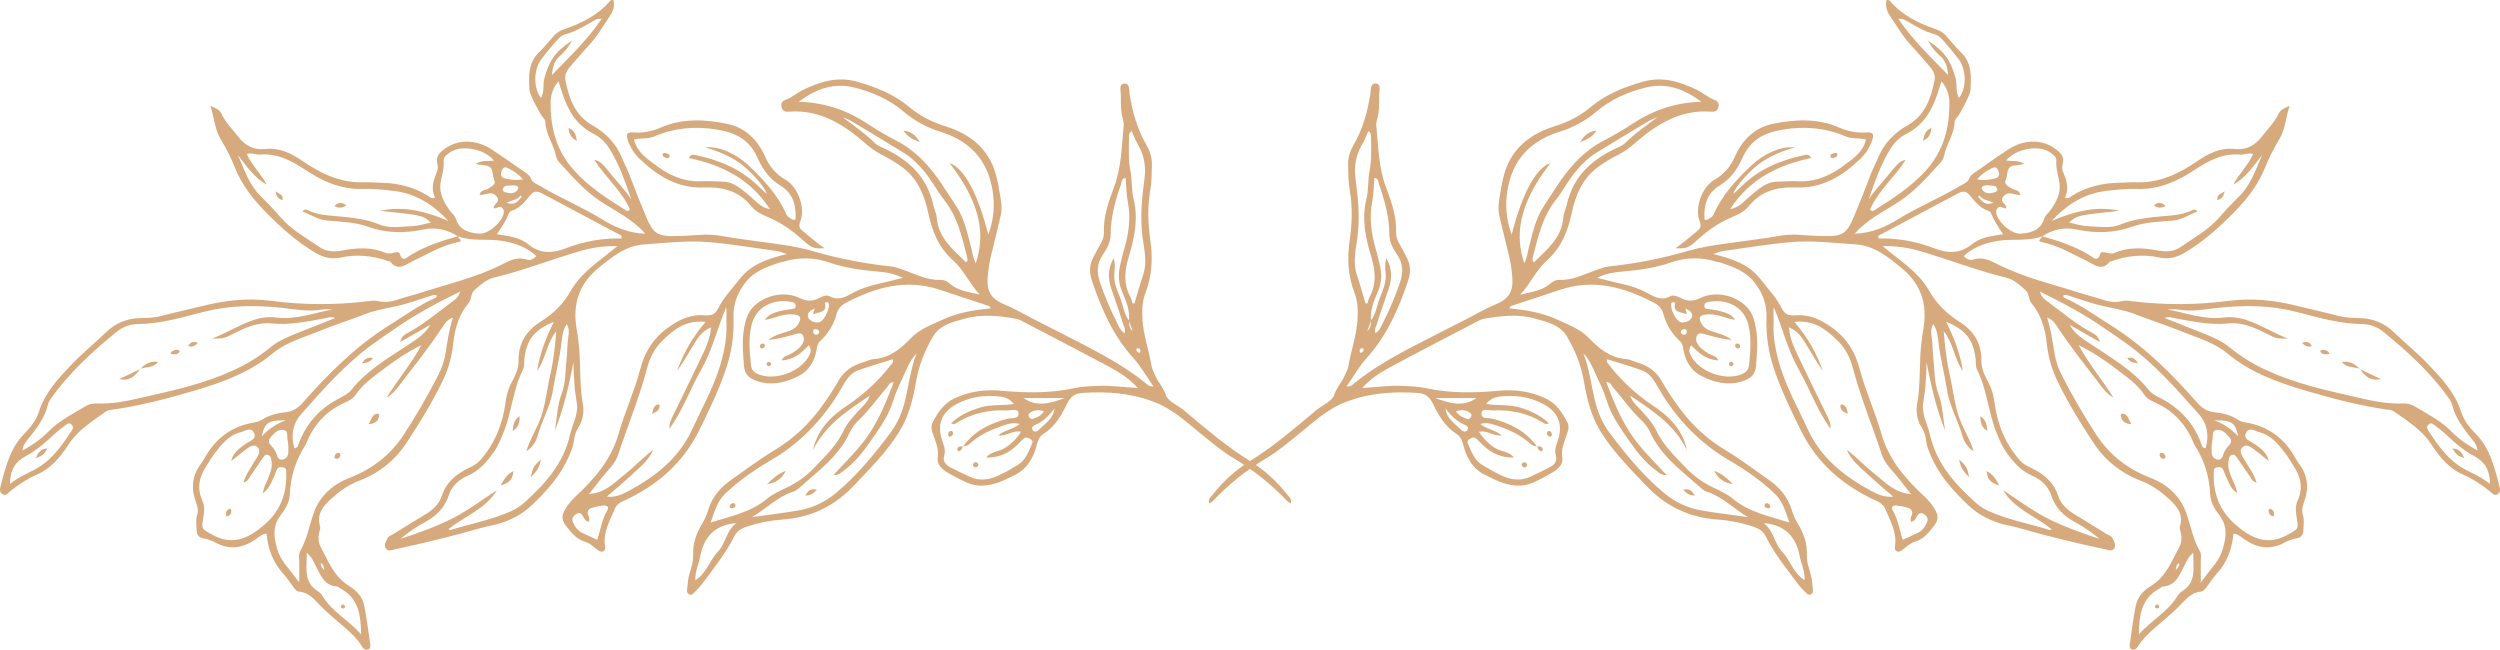 <?xml version="1.0" encoding="UTF-8"?> <svg xmlns="http://www.w3.org/2000/svg" width="304" height="79" viewBox="0 0 304 79" fill="none"> <path d="M248.332 28.736C246.59 29.39 244.737 28.997 242.954 29.287C241.249 29.563 239.826 30.145 238.778 31.147C239.101 31.481 239.515 31.71 239.926 31.57C240.983 31.212 241.884 31.606 242.758 32.056C246.112 33.788 249.79 34.598 253.342 35.755C253.95 35.953 254.584 36.077 255.187 36.286C256.129 36.611 257.055 36.876 258.076 36.607C258.442 36.51 258.866 36.578 259.256 36.627C263.184 37.112 267.159 37.094 271.083 36.575C273.865 36.219 276.589 36.511 279.305 37.191C280.981 37.61 282.672 37.971 284.345 38.411C285.161 38.626 286.002 38.663 286.845 38.679C287.637 38.674 288.423 38.825 289.155 39.123C289.888 39.42 290.553 39.859 291.113 40.413C292.455 41.711 293.919 42.887 295.205 44.232C296.863 45.962 298.521 47.705 299.269 50.078C299.597 51.108 300.289 51.986 301.054 52.758C302.8 54.534 303.32 56.83 303.927 59.096C304.028 59.475 304.092 59.91 303.642 60.128C303.237 60.323 303.021 59.94 302.766 59.737C301.762 58.935 300.708 58.224 299.515 57.712C297.763 56.956 296.623 55.526 295.635 54.007C294.487 52.256 292.763 51.217 291.13 50.046C290.965 49.938 290.777 49.871 290.581 49.849C287.053 49.375 283.619 48.463 280.225 47.462C276.87 46.467 273.584 45.261 270.837 42.969C269.218 41.618 267.17 41.078 265.266 40.294C263.362 39.509 261.365 38.893 259.434 38.14C258.227 37.669 256.962 37.499 255.712 37.216C254.32 36.901 252.973 36.388 251.605 35.967C251.375 35.896 251.14 35.789 250.897 35.919C250.887 35.99 250.903 36.062 250.942 36.123C250.981 36.183 251.041 36.227 251.11 36.248C253.066 37.104 254.773 38.372 256.569 39.489C260.671 42.041 264.048 45.393 267.195 48.987C267.791 49.667 268.442 50.042 269.326 50.137C270.315 50.241 271.279 50.475 272.12 51.037C272.463 51.266 272.845 51.327 273.234 51.398C275.713 51.847 277.588 53.162 278.882 55.29C279.111 55.669 279.315 56.062 279.578 56.414C280.674 57.877 280.784 59.439 280.155 61.112C279.962 61.617 279.861 62.128 280.044 62.684C280.226 63.24 280.098 63.849 280.089 64.434C280.081 64.993 279.857 65.366 279.258 65.462C278.72 65.56 278.203 65.746 277.728 66.014C276.07 66.896 274.504 66.644 272.991 65.635C272.556 65.347 272.181 64.919 271.588 64.89C271.412 66.761 270.8 68.412 269.525 69.799C269.128 70.232 268.816 70.737 268.458 71.204C268.22 71.515 268.001 71.907 267.58 71.948C266.421 72.057 265.75 72.933 265.063 73.634C264.128 74.589 263.108 75.419 262.098 76.282C261.278 76.98 260.507 77.745 259.931 78.677C259.793 78.9 259.582 79.043 259.315 78.989C258.912 78.908 258.95 78.569 258.989 78.289C259.214 76.742 259.405 75.188 259.709 73.656C259.918 72.602 260.629 71.809 261.54 71.261C263.39 70.137 264.09 68.209 265.029 66.457C265.301 65.953 265.312 65.323 265.179 64.732C265.127 64.496 265.006 64.227 265.072 64.022C265.548 62.549 264.714 61.553 263.761 60.684C262.752 59.762 261.66 58.963 260.318 58.455C257.946 57.563 255.926 55.941 254.557 53.828C252.986 51.454 251.503 49.038 250.252 46.477C249.529 45.03 249.072 43.468 248.902 41.863C248.717 40.039 248.23 38.295 247.02 36.852C246.619 36.375 246.796 35.717 246.305 35.281C245.599 34.658 244.912 33.996 243.974 33.768C240.464 32.915 237.1 31.606 233.646 30.586C232.121 30.111 230.526 29.889 228.928 29.928C230.431 31.2 231.94 32.197 233.184 33.505C233.728 34.062 234.199 34.683 234.587 35.355C235.479 36.948 236.728 38.158 238.252 39.114C240.021 40.222 240.973 41.761 240.938 43.855C240.922 44.877 241.382 45.752 241.841 46.616C242.239 47.365 242.423 48.139 242.535 48.98C242.883 51.598 243.839 53.978 245.631 55.993C246.013 56.415 246.474 56.647 246.963 56.886C248.464 57.619 249.711 58.576 250.26 60.259C250.586 61.267 251.331 61.988 252.258 62.537C253.573 63.315 254.859 64.135 256.159 64.932C256.406 65.085 256.729 65.148 256.868 65.436C257.056 65.828 257.357 66.253 257.095 66.675C256.832 67.098 256.387 66.886 256.007 66.802C252.482 66.045 248.974 65.211 245.512 64.2C244.708 63.965 243.855 63.863 243.068 63.599C241.703 63.144 240.456 62.488 239.389 61.479C237.516 59.714 235.819 57.829 234.798 55.428C234.543 54.839 234.296 54.281 234.218 53.63C234.167 53.042 233.98 52.474 233.671 51.969C233.067 51.05 232.966 49.969 233.142 48.995C233.502 47.002 233.407 45 233.525 43.004C233.591 41.981 233.712 40.962 233.889 39.952C234.384 37.031 233.614 34.546 231.252 32.61C229.595 31.256 227.937 29.878 225.7 29.723C223.043 29.538 220.371 29.218 217.711 29.448C214.961 29.689 212.228 30.151 209.492 30.533C209.16 30.58 208.841 30.726 208.32 30.888C210.629 31.452 212.681 32.148 214.058 33.927C214.972 35.115 216.045 36.203 216.704 37.57C217.043 38.276 217.658 38.4 218.316 38.343C220.06 38.193 221.462 38.893 222.825 39.879C224.591 41.154 225.61 42.834 226.148 44.903C226.836 47.55 228.015 50.059 228.757 52.686C229.681 55.952 231.795 58.326 234.19 60.544C234.647 60.99 235.036 61.5 235.345 62.056C235.678 62.612 235.717 63.229 235.254 63.835C234.591 64.7 233.962 65.557 232.831 65.886C232.254 66.055 231.83 66.503 231.353 66.852C231.159 66.995 230.946 67.16 230.682 67.051C230.418 66.943 230.38 66.687 230.427 66.436C230.708 64.734 229.834 63.327 229.231 61.853C229.036 61.379 228.639 61.118 228.165 60.902C224.144 59.07 220.983 56.363 218.995 52.359C217.797 49.944 216.63 47.531 215.759 44.977C215.05 42.94 214.727 40.79 214.807 38.637C214.87 37.057 214.37 35.693 213.404 34.417C212.354 33.023 210.854 32.482 209.305 31.952C209.121 31.887 208.917 31.878 208.728 31.826C206.9 31.248 204.93 31.286 203.126 31.933C201.224 32.59 199.186 32.857 197.16 33.032C196.23 33.111 195.314 33.253 194.209 33.788C195.368 34.073 196.286 34.31 197.211 34.521C198.231 34.753 199.218 35.05 200.143 35.539C201.069 36.029 201.963 36.657 203.126 36.017C203.484 35.821 204 36.034 204.401 36.247C205.197 36.665 205.912 36.658 206.776 36.235C208.625 35.329 211.13 35.911 212.491 37.414C212.961 37.932 213.215 38.556 213.383 39.237C213.825 40.981 213.673 42.737 213.533 44.486C213.446 45.558 212.862 46.064 211.787 46.388C210.051 46.911 208.44 46.498 206.921 45.738C205.62 45.088 204.933 43.9 204.697 42.493C204.632 42.099 204.595 41.777 204.266 41.468C203.318 40.603 202.635 39.493 202.295 38.263C202.222 37.954 202.082 37.666 201.884 37.417C201.685 37.169 201.434 36.967 201.147 36.827C197.554 34.936 193.837 33.879 189.775 35.217C187.806 35.865 185.839 36.514 183.872 37.166C183.737 37.21 183.579 37.245 183.551 37.506C185.557 37.691 187.533 38.01 189.386 38.875C190.744 39.506 192.121 39.971 193.241 41.133C194.428 42.365 195.818 43.542 197.742 43.663C198.173 43.691 198.588 43.927 199.018 44.048C200.358 44.426 201.398 45.142 202.092 46.39C202.724 47.496 203.426 48.561 204.193 49.58C205.692 51.655 207.601 53.408 209.804 54.734C211.629 55.824 213.306 57.115 215.045 58.32C216.36 59.233 217.39 60.406 217.871 61.985C218.035 62.549 218.27 63.091 218.57 63.598C219.323 64.832 219.782 66.077 219.717 67.587C219.669 68.675 220.308 69.742 220.361 70.876C220.375 71.169 220.435 71.459 220.457 71.75C220.473 71.846 220.461 71.945 220.423 72.034C220.384 72.123 220.319 72.2 220.237 72.254C219.967 72.415 219.771 72.254 219.6 72.074C219.277 71.77 218.975 71.447 218.696 71.104C217.269 69.18 215.748 67.322 214.678 65.156C214.376 64.546 213.837 64.256 213.195 64.04C211.789 63.565 210.327 63.275 208.845 63.176C205.416 62.939 202.562 61.566 200.23 59.11C198.24 57.014 196.184 54.979 194.646 52.492C193.453 50.559 192.957 48.43 192.581 46.267C192.248 44.35 191.526 42.611 190.563 40.948C189.719 39.489 188.14 39.16 186.692 38.749C184.603 38.159 182.484 38.395 180.377 38.777C180.137 38.835 179.906 38.929 179.694 39.054C176.156 40.904 172.605 42.73 169.092 44.624C167.9 45.267 166.724 45.983 165.64 47.181C167.377 47.089 168.886 46.858 170.408 46.92C171.398 46.96 172.386 46.99 173.356 47.198C176.289 47.828 179.239 47.791 182.201 47.517C184.208 47.332 186.137 47.576 187.976 48.463C189.259 49.082 189.965 50.167 190.586 51.346C190.896 51.934 190.642 52.498 190.451 53.045C190.162 53.873 189.825 54.655 189.975 55.597C190.114 56.469 189.465 57.05 188.77 57.466C188.009 57.919 187.221 58.326 186.411 58.687C185.171 59.244 183.893 59.106 182.65 58.687C181.998 58.468 181.39 58.127 180.762 57.84C179.202 57.125 178.392 55.833 177.976 54.253C177.823 53.677 177.676 53.118 177.123 52.77C175.727 51.897 174.944 50.529 174.265 49.121C173.857 48.275 173.335 47.839 172.365 47.778C169.389 47.593 166.546 47.766 163.661 48.875C161.266 49.796 159.587 51.464 157.71 52.959C156.515 53.911 155.348 54.908 154.041 55.689C151.62 57.121 149.414 58.882 147.487 60.921C147.351 61.035 147.204 61.135 147.048 61.221C146.858 60.663 147.273 60.395 147.504 60.106C148.75 58.516 150.265 57.151 151.983 56.072C154.808 54.324 157.31 52.189 159.832 50.07C159.907 50.007 159.977 49.938 160.054 49.876C160.819 49.264 162 48.785 162.248 48.013C162.545 47.085 163.198 46.458 163.538 45.624C163.685 45.262 163.906 44.911 163.966 44.536C164.273 42.608 164.986 40.767 165.078 38.787C165.13 37.69 165.111 36.651 164.714 35.625C163.9 33.519 163.801 31.365 164.128 29.138C164.417 27.157 164.481 25.157 164.128 23.152C163.953 22.144 163.96 21.109 163.93 20.084C163.903 19.191 164.155 18.384 164.618 17.583C165.704 15.702 166.283 13.635 166.628 11.497C166.713 10.982 166.572 10.08 167.348 10.164C167.966 10.23 167.709 11.079 167.706 11.57C167.7 12.544 167.737 13.527 167.46 14.484C167.374 14.765 167.342 15.06 167.366 15.354C167.621 17.867 167.628 20.405 168.558 22.833C169.217 24.559 169.833 26.334 169.763 28.236C169.742 28.797 169.94 29.279 170.224 29.749C170.527 30.253 170.778 30.785 171.053 31.304C171.543 32.223 171.563 33.143 171.223 34.134C170.075 37.538 168.673 40.789 166.205 43.516C165.272 44.544 164.583 45.785 163.745 46.988C164.255 47.042 164.486 46.766 164.739 46.56C167.822 44.057 171.394 42.36 174.894 40.546C176.514 39.707 178.158 38.914 179.758 38.038C180.446 37.654 181.156 37.31 181.885 37.008C183.396 36.395 183.991 35.516 183.911 33.891C183.834 32.72 183.639 31.56 183.329 30.427C182.976 29.056 182.676 27.67 182.336 26.294C182.092 25.31 182.291 24.336 182.449 23.382C182.695 21.892 182.999 20.394 183.823 19.08C185.032 17.154 186.883 16.029 188.994 15.37C190.631 14.858 192.087 14.141 193.395 13.043C195.277 11.461 197.528 10.561 199.874 9.911C202.221 9.262 204.372 9.961 206.441 10.98C207.143 11.326 207.733 11.877 208.489 12.146C208.928 12.303 209.08 12.626 208.945 13.083C208.802 13.566 208.464 13.611 208.021 13.579C204.323 13.31 201.479 15.091 198.858 17.361C198.242 17.924 197.557 18.407 196.818 18.799C195.936 19.238 195.093 19.749 194.298 20.328C192.368 21.741 191.581 23.78 191.11 25.952C190.636 28.149 189.87 30.093 188.109 31.659C186.8 32.822 186.09 34.521 184.859 35.831C186.145 35.498 187.488 35.397 188.522 34.478C188.832 34.203 189.208 34.017 189.593 34.034C191.35 34.114 192.829 33.24 194.414 32.73C194.789 32.603 195.164 32.451 195.55 32.412C198.846 32.071 202.103 31.432 205.28 30.502C207.377 29.901 209.545 29.669 211.696 29.367C213.164 29.159 214.636 28.989 216.096 28.719C217.118 28.53 218.163 28.484 219.198 28.581C220.083 28.659 220.974 28.684 221.865 28.707C224.017 28.757 224.573 28.409 225.417 26.393C226.116 24.724 226.792 23.044 227.422 21.351C227.696 20.612 228.072 19.926 228.367 19.207C229.079 17.454 230.305 16.182 231.95 15.246C234.069 14.039 234.805 11.979 235.241 9.773C235.361 9.169 235.113 8.617 234.705 8.15C233.966 7.298 233.243 6.429 232.473 5.606C231.427 4.488 230.667 3.171 229.818 1.919C229.454 1.382 229.229 0.708 229.407 -3.26056e-06C229.577 0.021 229.716 -1.70018e-07 229.76 0.05C231.262 1.844 233.273 2.824 235.442 3.571C235.915 3.723 236.337 3.998 236.664 4.368C237.244 5.035 237.796 5.731 238.434 6.34C239.817 7.661 239.694 9.33 239.613 10.992C239.59 11.452 238.338 13.914 237.956 14.303C237.808 14.456 237.694 14.602 237.689 14.795C237.651 16.308 236.669 17.537 236.389 18.978C236.323 19.266 236.182 19.532 235.981 19.75C234.426 21.45 232.92 23.203 230.964 24.492C229.13 25.696 227.09 26.635 225.529 28.418C227.586 28.364 229.317 27.588 230.885 26.614C233.281 25.13 235.899 24.073 238.306 22.625C238.755 22.354 239.268 22.226 239.499 21.617C239.636 21.255 240.106 20.994 240.465 20.743C241.711 19.871 242.959 18.986 244.226 18.161C246.003 17.003 248.208 16.835 249.941 18.107C250.559 18.561 251.067 19.064 250.813 19.948C250.721 20.333 250.766 20.738 250.941 21.093C251.356 22.054 251.586 23.038 251.104 24.025C251.573 24.234 251.755 23.93 251.984 23.79C253.756 22.698 255.702 22.244 257.769 22.217C258.46 22.207 259.153 22.144 259.844 22.165C262.659 22.251 265.027 21.075 267.247 19.557C268.631 18.609 270.037 17.925 271.787 18.121C273.127 18.271 274.2 17.694 275.005 16.656C275.726 15.729 276.578 14.891 277.085 13.814C277.303 13.347 277.747 13.155 278.42 12.875C277.923 14.351 277.897 15.728 277.177 16.902C276.485 18.03 275.892 19.214 275.403 20.442C274.549 22.571 273.155 24.312 271.543 25.936C269.735 27.756 267.845 29.447 265.614 30.754C264.666 31.31 263.678 31.552 262.633 31.324C260.592 30.881 258.64 31.083 256.708 31.78C256.664 31.795 256.581 31.77 256.565 31.797C255.582 33.066 254.674 32.162 253.736 31.718C251.965 30.881 250.283 29.846 248.316 29.449C247.519 29.287 248.379 28.965 248.305 28.718C250.298 29.293 252.273 29.912 254.052 31.01C254.548 31.316 255.072 31.954 255.406 30.827C255.474 30.599 255.832 30.657 256.08 30.718C256.417 30.798 256.773 30.898 257.1 30.756C258.808 30.023 260.555 30.126 262.328 30.45C263.264 30.618 264.256 30.652 265.059 30.099C266.754 28.934 268.591 27.948 269.953 26.344C270.718 25.448 271.546 24.61 272.376 23.774C273.753 22.387 274.303 20.573 275.069 18.857C274.015 20.174 273.118 21.605 271.568 22.448C272.247 21.143 273.372 20.114 273.99 18.727C273.373 18.532 272.91 18.841 272.426 18.798C270.271 18.606 268.556 19.54 266.815 20.689C264.762 22.052 262.522 23.061 259.913 22.969C258.638 22.924 257.346 23.069 256.072 23.221C253.384 23.541 251.279 24.932 249.477 26.864C252.155 25.729 254.858 25.002 257.765 25.633C252.56 26.188 252.56 26.188 251.611 27.065C252.376 27.22 253.087 27.469 253.807 27.493C255.178 27.537 256.599 27.831 257.911 27.281C259.223 26.731 260.566 26.553 261.939 26.39C263.546 26.199 265.203 26.274 266.705 25.507C266.833 25.447 266.992 25.444 267.216 25.709C266.195 26.106 265.36 26.717 264.218 26.821C262.56 26.968 260.859 26.991 259.253 27.57C257.056 28.361 254.812 28.389 252.547 27.91C251.027 27.593 249.627 27.895 248.332 28.736ZM166.722 38.992L166.263 40.253C166.696 39.905 166.714 39.448 166.704 38.984C167.261 38.27 167.389 37.384 167.664 36.563C167.956 35.681 168.411 34.858 168.495 33.916C168.571 33.085 168.275 32.237 168.587 31.412C169.291 32.631 169.292 33.878 168.851 35.159C168.374 36.545 167.886 37.923 167.46 39.319C167.354 39.668 167.077 40.048 167.247 40.523C167.836 40.156 167.973 39.613 168.216 39.146C168.994 37.624 169.661 36.048 170.21 34.431C170.644 33.201 170.654 32.074 169.885 30.951C169.392 30.228 168.948 29.456 168.947 28.526C168.947 26.398 168.377 24.381 167.682 22.393C167.587 22.122 167.65 21.68 167.125 21.637C167.04 22.629 167.044 23.615 166.858 24.565C166.475 26.494 166.742 28.347 167.271 30.202C167.485 30.952 167.689 31.715 167.836 32.471C168.031 33.488 167.984 34.462 167.549 35.468C167.07 36.573 166.584 37.724 166.719 38.992L166.722 38.992ZM186.887 54.281L186.91 54.257C186.4 54.312 186.101 53.965 185.762 53.683C184.648 52.751 183.331 52.19 181.97 51.737C181.404 51.547 180.802 51.319 180.013 51.558C180.807 52.23 181.788 52.24 182.605 52.956C181.564 53.051 180.839 52.279 179.846 52.506C180.335 53.294 180.998 53.965 181.784 54.467C182.477 54.931 183.462 54.845 184.089 55.64C182.599 55.665 181.397 55.163 180.298 54.105C180.051 53.867 179.815 53.617 179.571 53.374C179.241 53.045 178.945 53.248 178.646 53.432C178.346 53.616 178.454 53.833 178.552 54.062C178.953 55.012 179.318 55.996 180.271 56.559C181.118 57.063 181.97 57.567 182.874 57.945C183.894 58.373 184.989 58.47 186.045 57.992C186.852 57.626 187.644 57.227 188.434 56.825C189.013 56.53 189.388 56.081 189.187 55.404C188.987 54.727 189.227 54.157 189.432 53.559C190.086 51.655 189.511 50.137 187.731 49.164C186.027 48.232 184.191 47.986 182.28 48.233C181.971 48.268 181.673 48.366 181.403 48.52C181.134 48.674 180.9 48.881 180.715 49.128C182.147 49.35 183.504 49.158 184.764 49.538C186.052 49.928 187.296 50.466 188.342 51.476C187.913 51.682 187.735 51.445 187.545 51.333C185.706 50.241 183.705 49.803 181.584 49.907C181.088 49.933 180.24 49.596 180.154 50.194C180.037 51.016 181.01 50.787 181.497 50.915C183.662 51.483 185.552 52.432 186.884 54.281L186.887 54.281ZM278.211 41.178C276.809 41.167 276.809 41.178 275.615 40.573C274.149 39.827 272.618 39.154 270.957 39.328C268.751 39.559 266.654 39.083 264.529 38.714C264.155 38.65 263.784 38.448 263.234 38.672C264.941 39.349 266.532 39.976 268.12 40.612C269.173 41.036 270.217 41.489 271.097 42.221C273.955 44.599 277.345 45.901 280.862 46.917C282.948 47.52 285.079 47.947 287.191 48.449C288.841 48.841 290.471 49.119 292.164 49.063C292.66 49.031 293.155 49.144 293.586 49.389C295.189 50.346 296.867 51.192 298.192 52.559C299.037 53.43 300.048 54.102 301.252 54.782C301.215 54.152 300.924 53.823 300.664 53.493C299.634 52.184 298.57 50.901 298.185 49.222C298.103 48.94 297.968 48.676 297.786 48.445C295.592 45.335 292.805 42.79 289.87 40.392C289.147 39.779 288.233 39.432 287.281 39.407C284.523 39.383 281.9 38.611 279.29 37.936C276.102 37.113 272.955 37.085 269.744 37.432C268.131 37.607 266.524 37.936 264.883 37.644C264.446 37.567 263.983 37.632 263.532 37.632C265.818 38.036 268.014 38.919 270.383 38.608C271.32 38.502 272.269 38.607 273.159 38.914C274.842 39.468 276.33 40.428 278.211 41.178ZM252.762 41.964C253.97 44.233 255.64 46.178 256.982 48.342C256.309 47.978 255.856 47.41 255.415 46.829C253.655 44.533 251.845 42.275 250.248 39.856C249.954 39.407 249.686 38.904 248.94 38.617C249.388 40.113 249.589 41.458 249.798 42.802C249.945 43.77 250.247 44.709 250.691 45.583C251.959 48.069 253.359 50.487 254.883 52.827C256.53 55.348 258.722 57.035 261.553 58.129C263.515 58.886 265.14 60.331 265.843 62.359C266.385 63.92 266.67 65.565 267.501 67.032C267.728 67.432 267.607 67.895 267.611 68.332C267.611 69.109 267.611 69.886 267.611 70.833C268.127 70.159 268.523 69.605 268.957 69.083C269.558 68.361 270.062 67.597 270.318 66.678C270.708 65.277 270.875 63.955 269.879 62.66C269.325 61.938 268.806 61.084 268.762 60.139C268.659 57.953 268.058 55.944 266.85 54.108C266.825 54.066 266.806 54.021 266.791 53.974C265.898 51.747 264.431 50.05 262.214 49.024C261.674 48.772 261.096 48.519 260.77 48.028C259.941 46.767 258.722 45.919 257.555 45.026C256.053 43.884 254.493 42.805 252.756 41.966L252.762 41.964ZM238.681 45.112C237.642 43.632 237.515 41.719 236.361 40.28C236.5 42.004 236.667 43.704 237.045 45.355C237.418 46.972 237.594 48.624 238.055 50.226C238.524 51.856 239.519 53.258 240.005 54.882C239.375 54.483 238.907 53.877 238.685 53.171C238.175 51.333 237.208 49.657 236.816 47.786C236.785 47.642 236.775 47.494 236.752 47.351C236.45 45.474 235.956 43.633 235.732 41.737C235.644 40.988 235.579 40.184 235.094 39.404C234.755 39.958 234.81 40.486 234.897 41.005C235.041 41.877 234.991 42.769 235.098 43.628C235.275 45.05 235.168 46.48 235.715 47.905C236.244 49.292 236.271 50.858 236.52 52.346C235.444 49.659 234.815 46.872 234.267 44.055C234.267 45.1 234.194 46.123 234.114 47.143C234.06 47.822 233.913 48.493 233.841 49.17C233.702 50.49 234.408 51.622 234.681 52.846C235.47 56.386 237.741 58.888 240.338 61.202C240.783 61.59 241.286 61.909 241.83 62.147C244.215 63.231 246.803 63.683 249.286 64.466C249.312 64.474 249.359 64.415 249.459 64.34C247.502 62.745 244.935 61.905 243.577 59.602C245.409 60.798 247.147 62.123 249.106 63.1C251.099 64.096 253.186 64.826 255.308 65.53C254.412 64.769 253.439 64.102 252.405 63.539C250.985 62.791 249.926 61.767 249.435 60.244C249.052 59.071 248.168 58.305 247.151 57.866C245.748 57.26 244.863 56.227 244.02 55.066C243.463 54.3 243.112 53.446 242.766 52.584C241.767 50.1 241.631 47.357 240.405 44.937C240.238 44.609 240.278 44.171 240.247 43.783C240.024 41.369 239.055 40.099 236.656 39.136C237.6 41.06 238.38 42.996 238.681 45.112ZM218.197 39.144C219.716 40.889 220.888 42.902 221.653 45.077C220.991 44.181 220.445 43.217 219.868 42.275C219.29 41.334 218.808 40.329 217.537 39.807C217.641 41.15 218.14 42.211 218.631 43.256C219.734 45.601 220.897 47.92 222.025 50.25C222.315 50.849 222.663 51.44 222.591 52.141C220.957 49.888 220.063 47.28 218.712 44.905C217.362 42.53 216.765 39.862 215.691 37.355C215.605 37.985 215.691 38.602 215.665 39.207C215.581 41.139 215.963 42.989 216.551 44.818C217.376 47.39 218.697 49.735 219.815 52.179C221.436 55.72 224.286 57.939 227.594 59.723C228.333 60.123 229.153 60.497 230.213 60.392C229.096 59.418 228.083 58.58 227.123 57.686C226.163 56.792 225.096 55.962 224.573 54.687C225.814 55.647 226.884 56.787 228.1 57.744C229.29 58.68 230.356 59.918 232.382 60.084C231.77 59.304 231.33 58.74 230.885 58.176C230.157 57.256 229.211 56.421 228.845 55.319C227.688 51.796 226.256 48.361 225.314 44.769C224.982 43.508 224.414 42.374 223.498 41.468C222.112 40.113 220.639 38.871 218.193 39.144L218.197 39.144ZM206.874 12.371C204.874 10.88 202.694 10.01 200.155 10.634C197.927 11.182 195.854 12.091 194.1 13.588C192.788 14.701 191.257 15.533 189.603 16.031C186.132 17.122 183.941 19.378 183.317 23.079C182.996 24.906 183.17 26.784 183.819 28.524C185.141 23.423 186.752 20.456 188.537 19.825C184.436 25.12 184.296 28.842 185.349 32.016C185.702 31.339 185.766 30.603 185.957 29.901C186.404 28.262 186.735 26.571 187.703 25.11C188.325 24.171 188.918 23.213 189.551 22.281C190.97 20.192 192.625 18.35 194.926 17.146C196.152 16.513 197.343 15.816 198.496 15.06C201.013 13.387 203.766 12.463 206.87 12.371L206.874 12.371ZM272.034 59.969C271.361 59.496 271.149 58.954 270.901 58.446C270.709 58.05 270.539 57.644 270.391 57.229C270.243 56.817 269.965 56.753 269.573 56.83C269.163 56.91 269.191 57.208 269.191 57.499C269.113 59.972 269.878 62.089 271.8 63.763C273.753 65.464 275.762 66.461 278.344 64.938C279.364 64.332 279.517 64.387 279.315 63.188C279.188 62.406 279.052 61.627 279.389 60.883C280.093 59.336 279.772 57.938 278.855 56.596C278.55 56.151 278.304 55.665 277.978 55.237C277.115 54.103 276.245 52.949 274.754 52.562C274.222 52.424 273.533 51.901 273.153 52.562C272.683 53.372 273.568 53.586 274.068 53.93C274.859 54.475 275.648 55.024 275.885 56.029C275.375 55.714 274.965 55.289 274.49 54.958C273.952 54.579 273.29 53.844 272.705 54.361C272.12 54.878 272.764 55.611 273.102 56.188C273.558 56.967 274.114 57.701 274.395 58.669C273.845 58.552 273.757 58.182 273.577 57.913C273.097 57.232 272.637 56.537 272.157 55.856C271.965 55.587 271.787 55.173 271.38 55.323C271.033 55.449 271.022 55.867 270.975 56.206C270.875 56.92 271.16 57.547 271.408 58.185C271.596 58.711 271.95 59.186 272.029 59.969L272.034 59.969ZM198.232 48.118C198.525 48.915 198.89 49.185 199.186 49.505C200.022 50.408 200.923 51.312 201.435 52.405C202.274 54.19 203.668 55.467 204.975 56.859C205.955 57.896 207.129 58.736 208.432 59.333C209.24 59.712 210.057 60.09 210.727 60.656C212.701 62.295 215.142 62.775 217.588 63.535C217.118 62.224 216.787 60.96 215.833 60.051C214.193 58.485 212.333 57.176 210.377 56.038C208.627 55.028 207.021 53.794 205.6 52.367C204.075 50.832 202.763 49.104 201.698 47.227C201.188 46.345 200.67 45.389 199.621 45.016C198.241 44.527 196.829 44.123 195.434 43.685C195.33 44.039 195.503 44.165 195.62 44.315C197.12 46.256 198.929 47.943 200.976 49.309C202.967 50.617 204.607 52.237 205.129 54.729C203.694 51.768 201.12 50.021 198.227 48.112L198.232 48.118ZM192.538 42.972C193.27 44.807 193.478 46.754 193.926 48.639C194.268 50.083 194.835 51.444 195.724 52.632C197.694 55.267 199.781 57.8 202.329 59.931C203.649 61.053 205.254 61.797 206.971 62.084C208.821 62.396 210.686 62.619 212.546 62.881C210.843 61.872 209.46 60.399 207.532 59.78C207.217 59.679 206.932 59.435 206.679 59.209C204.414 57.191 201.913 55.389 200.629 52.492C200.374 51.927 199.925 51.415 199.466 50.979C198.21 49.786 197.258 48.349 196.111 47.071C195.912 46.85 195.856 46.428 195.326 46.476C196.137 48.619 196.957 50.669 198.191 52.581C199.41 54.472 201.03 56.005 202.666 57.774C201.915 57.785 201.646 57.396 201.313 57.154C200.106 56.271 199.178 55.124 198.333 53.916C197.185 52.277 195.979 50.675 195.376 48.705C194.977 47.404 194.338 46.172 193.772 44.923C193.451 44.227 193.12 43.528 192.533 42.967L192.538 42.972ZM243.586 28.485C242.963 27.593 242.477 26.817 242.128 25.97C242.077 25.831 241.973 25.718 241.839 25.653C240.773 25.338 240.155 24.494 239.499 23.712C239.056 23.185 238.635 23.225 238.078 23.524C234.871 25.245 231.65 26.939 228.438 28.651C228.398 28.673 228.425 28.818 228.416 28.998C230.696 28.942 232.964 29.335 235.088 30.154C236.826 30.816 238.296 30.918 239.826 29.67C240.804 28.863 242.142 28.705 243.58 28.48L243.586 28.485ZM246.172 19.942C245.626 20.027 245.34 20.098 245.051 20.113C243.853 20.174 244.2 21.27 243.895 21.887C243.628 22.43 244.245 22.674 244.661 22.948C244.974 23.156 245.544 23.038 245.681 23.704C244.916 23.742 244.168 23.109 243.573 23.946C243.092 24.621 244.075 24.799 243.955 25.305C243.598 25.453 243.318 24.945 242.976 25.232C242.664 25.496 242.695 25.829 242.818 26.168C243.208 27.248 244.668 28.475 245.702 28.41C246.958 28.332 248.146 28 248.578 26.584C248.698 26.193 249.039 25.961 249.266 25.648C249.994 24.647 250.616 23.576 250.436 22.285C250.308 21.377 249.965 20.506 250.053 19.557C250.1 19.065 249.649 18.793 249.3 18.539C247.966 17.57 245.109 18.065 243.944 19.513C244.639 19.64 245.353 19.424 246.166 19.938L246.172 19.942ZM227.401 25.503C227.61 25.709 227.747 25.67 227.877 25.588C230.126 24.178 232.354 22.755 234.161 20.765C236.329 18.369 237.094 15.533 237.039 12.424C237.047 11.493 236.707 10.591 236.085 9.892C235.891 10.491 235.748 10.94 235.602 11.389C234.929 13.441 233.902 15.2 231.86 16.255C231.107 16.631 230.467 17.196 230.005 17.894C228.74 19.864 227.988 22.048 227.233 24.248C227.842 23.286 228.636 22.483 229.338 21.62C230.922 19.688 230.919 19.685 231.734 19.418C230.427 21.551 228.372 23.177 227.396 25.498L227.401 25.503ZM248.059 35.463C248.251 36.219 248.728 36.471 249.11 36.761C250.804 38.022 252.425 39.386 254.297 40.411C254.758 40.663 255.235 40.935 255.317 41.579C254.106 40.889 252.895 40.197 251.684 39.504C252.343 40.706 253.462 41.327 254.512 42.026C256.935 43.63 259.446 45.107 261.286 47.42C261.629 47.85 262.119 48.11 262.602 48.354C265.086 49.615 266.827 51.506 267.738 54.129C267.797 54.298 267.879 54.49 268.21 54.508C268.64 52.969 268.433 51.551 267.349 50.328C264.68 47.319 262.029 44.286 258.742 41.895C257.788 41.201 256.808 40.542 255.837 39.87C253.44 38.21 250.881 36.849 248.056 35.455L248.059 35.463ZM205.643 41.984C205.307 42.502 205.407 42.824 205.557 43.141C206.495 45.158 209.707 46.373 211.783 45.508C212.293 45.297 212.62 44.973 212.676 44.442C212.843 42.843 212.995 41.25 212.641 39.643C212.082 37.095 209.786 36.425 208.074 36.665C207.732 36.713 207.296 36.73 207.249 37.138C207.19 37.65 207.691 37.543 207.995 37.612C208.377 37.7 208.78 37.721 209.159 37.824C209.867 38.018 210.568 38.244 211.001 38.89C210.433 38.825 209.93 38.638 209.416 38.484C208.751 38.288 208.07 38.154 207.376 38.254C206.682 38.353 206.538 38.639 206.839 39.245C207.094 39.758 207.504 40.045 208.044 40.246C208.794 40.524 209.632 40.624 210.584 41.331C209.202 41.23 208.236 40.876 207.245 40.626C206.971 40.557 206.638 40.431 206.419 40.707C206.316 40.847 206.256 41.012 206.245 41.184C206.233 41.357 206.272 41.529 206.355 41.68C206.665 42.326 207.26 42.689 207.857 43.044C208.192 43.246 208.69 43.238 208.948 43.817C207.459 43.76 206.572 42.926 205.641 41.977L205.643 41.984ZM166.044 36.892C166.129 36.892 166.212 36.881 166.3 36.876C166.368 36.646 166.399 36.397 166.511 36.19C167.392 34.58 167.276 33.003 166.755 31.26C166.07 28.99 165.543 26.652 166.153 24.215C166.435 23.093 166.316 21.879 166.543 20.738C166.798 19.434 166.739 18.139 166.714 16.836C166.714 16.555 166.774 16.196 166.396 15.936C166.131 16.514 165.949 17.021 165.679 17.477C164.91 18.739 164.609 20.227 164.827 21.685C165.142 24.045 165.38 26.402 165.07 28.808C164.875 30.32 164.467 31.881 165 33.441C165.385 34.574 165.698 35.737 166.044 36.892ZM201.523 14.27C201.206 14.396 200.865 14.489 200.576 14.663C198.421 15.953 196.273 17.253 194.132 18.563C193.112 19.186 192.294 20.019 191.535 20.94C190.656 22.006 190.033 23.245 189.189 24.312C187.531 26.4 187.013 28.873 186.383 31.331C186.339 31.509 186.293 31.71 186.526 31.9C188.115 30.338 189.913 28.934 190.097 26.446C190.135 25.922 190.409 25.419 190.522 24.894C191.242 21.608 193.39 19.532 196.338 18.117C196.781 17.905 197.282 17.726 197.614 17.395C198.816 16.21 200.183 15.268 201.523 14.27ZM266.7 67.218C266.023 67.791 265.878 68.312 265.634 68.758C265.02 69.893 264.621 71.222 262.983 71.324C262.856 71.331 262.744 71.487 262.613 71.557C260.432 72.71 260.127 74.7 260.081 77.134C261.671 75.378 263.617 74.382 264.742 72.535C264.891 72.279 265.096 72.06 265.344 71.895C267.129 70.78 266.677 69.106 266.7 67.215L266.7 67.218ZM234.447 4.941C236.507 6.278 237.186 7.336 237.798 9.487C238.016 10.254 237.77 11.108 238.209 11.908C239.163 10.727 239.122 8.457 238.183 7.21C237.623 6.467 237.025 5.751 236.409 5.053C236.089 4.69 235.754 4.296 235.261 4.17C234.047 3.859 233.006 3.205 231.934 2.602C231.633 2.433 231.317 2.215 230.843 2.299C232.61 4.905 234.796 6.964 236.891 9.125C236.802 8.267 236.636 7.43 235.998 6.886C235.359 6.343 234.832 5.683 234.447 4.942L234.447 4.941ZM302.787 58.847C302.766 57.117 302.15 56.15 300.834 55.443C299.589 54.772 298.486 53.844 297.458 52.85C296.987 52.422 296.491 52.02 295.974 51.647C295.775 51.493 295.532 51.395 295.314 51.609C295.217 51.686 295.153 51.797 295.135 51.918C295.117 52.04 295.147 52.164 295.218 52.265C296.288 53.904 297.401 55.543 299.043 56.656C300.171 57.415 301.519 57.819 302.787 58.848L302.787 58.847ZM214.441 63.602C215.688 64.466 215.73 66.081 216.736 67.118C217.705 68.117 218.028 69.653 219.448 70.56C219.48 69.399 219.016 68.558 218.851 67.66C218.416 65.272 217.053 63.814 214.441 63.603L214.441 63.602ZM232.382 63.451C232.266 63.16 232.348 62.938 232.443 62.715C232.673 62.181 232.432 61.865 231.933 61.724C231.507 61.602 231.072 61.518 230.631 61.471C230.212 61.43 229.888 61.629 230.157 62.07C230.815 63.148 230.959 64.406 231.377 65.641C232.071 65.32 232.652 65.068 233.219 64.787C233.785 64.506 234.111 64.031 234.336 63.475C234.505 63.046 234.315 62.736 233.925 62.501C233.512 62.249 233.304 62.46 233.096 62.783C232.943 63.018 232.896 63.352 232.382 63.452L232.382 63.451ZM268.937 54.23C268.937 54.592 268.937 54.787 268.937 54.987C268.947 55.425 269.156 55.758 269.582 55.869C270.11 56.004 270.258 55.594 270.37 55.207C270.499 54.835 270.714 54.498 270.999 54.224C271.31 53.89 271.424 53.57 271.107 53.198C270.688 52.706 270.226 52.177 269.521 52.284C268.94 52.372 269.115 52.977 269.044 53.384C268.984 53.716 268.957 54.057 268.937 54.231L268.937 54.23ZM205.145 38.212C204.457 37.932 203.344 38.048 203.704 36.847C203.641 36.786 203.56 36.747 203.473 36.736C203.39 36.736 203.25 36.798 203.234 36.862C203.066 37.504 203.711 38.879 204.288 39.151C204.715 39.349 205.507 39.068 205.702 38.647C205.912 38.198 205.618 37.758 204.937 37.525L205.145 38.212ZM240.403 21.806C241.274 21.979 241.958 21.847 242.619 21.695C243.044 21.596 243.192 21.281 243.002 20.787C242.796 20.24 242.545 20.283 242.123 20.498C241.466 20.813 240.881 21.258 240.405 21.806L240.403 21.806ZM174.538 48.406C176.429 49.109 177.981 49.481 179.541 48.406L174.538 48.406ZM175.775 49.68C175.917 50.941 176.938 51.519 177.701 52.29C177.92 52.512 178.26 52.581 178.45 52.27C178.588 52.045 178.429 51.786 178.178 51.687C177.155 51.286 176.443 50.53 175.778 49.682L175.775 49.68ZM269.234 51.108C270.317 51.486 271.253 52.101 272.167 53.046C271.798 51.353 271.411 51.102 269.237 51.109L269.234 51.108ZM177.04 50.016C177.423 50.588 177.923 50.772 178.416 50.936C178.609 51 178.787 50.87 178.887 50.684C178.998 50.478 178.921 50.306 178.746 50.192C178.281 49.877 177.778 49.767 177.039 50.017L177.04 50.016ZM241.724 22.526C241.539 22.531 241.355 22.558 241.177 22.605C240.95 22.686 240.922 22.895 241.049 23.073C241.432 23.602 241.972 23.537 242.518 23.395C242.729 23.341 242.933 23.175 242.879 23.001C242.704 22.442 242.164 22.628 241.723 22.527L241.724 22.526ZM240.73 23.786C240.637 23.851 240.575 23.873 240.572 23.901C240.574 23.948 240.593 23.993 240.626 24.027C241.039 24.438 241.366 25.062 242.386 24.647C241.686 24.302 241.031 24.318 240.729 23.788L240.73 23.786ZM204.692 40.702C204.932 40.744 205.052 40.601 205.106 40.407C205.161 40.213 205.095 40.029 204.845 40.029C204.647 40.029 204.439 40.097 204.388 40.302C204.337 40.508 204.496 40.64 204.691 40.703L204.692 40.702ZM264.567 69.3C264.936 68.966 265.043 68.744 264.979 68.451C264.695 68.596 264.646 68.859 264.567 69.3ZM165.333 42.63C165.333 42.768 165.333 42.946 165.542 42.882C165.604 42.855 165.66 42.817 165.707 42.769C165.754 42.721 165.79 42.665 165.815 42.603C165.875 42.443 165.758 42.34 165.591 42.351C165.423 42.362 165.352 42.48 165.329 42.63L165.333 42.63Z" fill="#D6AA7C"></path> <path d="M203.733 30.187C204.678 29.557 205.495 28.8 206.365 28.109C206.803 27.761 206.904 27.479 206.672 26.879C206.048 25.283 206.951 22.739 208.49 21.851C209.67 21.171 210.434 20.247 210.963 19.044C211.864 16.999 213.373 15.514 215.592 15.058C218.27 14.508 220.993 14.366 223.601 15.494C224.666 15.955 225.742 16.191 226.916 16.103C227.748 16.041 227.916 16.288 227.66 17.038C227.384 17.88 226.908 18.645 226.272 19.268C224.086 21.376 221.61 22.924 218.414 22.798C216.118 22.707 214.143 23.21 212.64 25.082C212.122 25.727 211.316 26.117 210.543 26.436C208.921 27.106 207.556 28.123 206.27 29.283C205.272 30.176 205.017 30.249 203.733 30.187ZM226.906 16.96C226.044 16.758 225.226 16.92 224.483 16.605C222.017 15.547 219.523 15.316 216.822 15.754C214.556 16.119 212.923 16.981 211.96 19.031L211.771 19.43C211.159 20.734 210.352 21.815 209.049 22.602C207.537 23.515 207.146 25.046 207.273 26.731C207.655 26.758 207.844 26.588 208.038 26.444C208.164 26.371 208.27 26.268 208.346 26.144C209.366 23.749 211.102 21.907 212.953 20.139C214.477 18.685 216.571 17.744 218.278 17.913C216.711 18.362 215.218 18.963 213.91 19.93C212.668 20.847 210.977 22.743 210.769 23.575C211.152 23.226 211.479 22.944 211.789 22.632C213.895 20.562 216.507 19.48 219.35 18.871C219.663 18.804 220.027 18.707 220.224 19.217C216.225 20.071 212.795 21.725 210.379 25.433C211.361 25.238 211.826 24.73 212.318 24.288C212.856 23.784 213.422 23.311 214.013 22.87C214.632 22.43 215.281 22.114 216.053 22.092C216.946 22.068 217.83 21.998 218.713 22.038C220.921 22.139 222.749 21.255 224.427 19.968C225.44 19.199 226.536 18.487 226.906 16.96Z" fill="#D6AA7C"></path> <path d="M286.943 44.876L289.506 46.095C288.263 46.392 287.554 45.732 286.965 44.855L286.943 44.876Z" fill="#D6AA7C"></path> <path d="M286.965 44.855C286.228 44.584 285.333 44.749 284.768 44.008C285.65 43.881 286.359 44.211 286.943 44.877L286.965 44.855Z" fill="#D6AA7C"></path> <path d="M282.139 42.715C282.206 42.642 282.233 42.589 282.266 42.574C282.431 42.526 282.606 42.526 282.77 42.576C282.935 42.625 283.08 42.721 283.19 42.852C283.279 42.947 283.244 43.062 283.113 43.069C282.746 43.092 282.339 43.157 282.139 42.715Z" fill="#D6AA7C"></path> <path d="M279.919 41.683C280.52 41.501 280.855 41.576 281.124 42.084C280.617 42.241 280.314 42.076 279.919 41.683Z" fill="#D6AA7C"></path> <path d="M259.186 51.571C258.435 51.549 257.962 51.228 257.887 50.514C257.887 50.444 257.994 50.294 258.043 50.297C258.838 50.344 258.823 51.119 259.186 51.571Z" fill="#D6AA7C"></path> <path d="M263.075 55.802C262.955 55.794 262.842 55.744 262.756 55.66C262.67 55.576 262.618 55.465 262.61 55.346C262.603 55.311 262.604 55.275 262.613 55.241C262.623 55.207 262.64 55.175 262.663 55.148C262.686 55.122 262.715 55.1 262.748 55.086C262.781 55.072 262.816 55.066 262.852 55.067C263.135 55.076 263.277 55.273 263.319 55.522C263.347 55.684 263.24 55.783 263.075 55.802Z" fill="#D6AA7C"></path> <path d="M239.466 58.036C238.622 57.205 238.404 56.819 238.229 55.856C239.092 56.652 239.22 56.875 239.466 58.036Z" fill="#D6AA7C"></path> <path d="M241.565 57.29C242.386 57.648 242.712 58.317 243.117 59.048C241.997 58.658 241.692 58.324 241.565 57.29Z" fill="#D6AA7C"></path> <path d="M241.671 52.398C241.033 52.045 240.801 51.489 240.815 50.608C241.589 51.106 241.573 51.775 241.671 52.398Z" fill="#D6AA7C"></path> <path d="M270.505 23.277C270.386 23.96 270.071 24.209 269.624 24.351C269.629 23.781 269.629 23.781 270.505 23.277Z" fill="#D6AA7C"></path> <path d="M261.899 24.993C262.448 24.518 262.841 24.588 263.349 25.053C262.805 25.328 262.41 25.316 261.899 24.993Z" fill="#D6AA7C"></path> <path d="M224.695 50.304C224.104 50.115 223.803 49.833 223.786 49.341C223.786 49.281 223.914 49.151 223.963 49.162C224.472 49.295 224.588 49.708 224.695 50.304Z" fill="#D6AA7C"></path> <path d="M194.135 15.883C193.709 16.547 193.115 16.938 192.161 17.27C192.698 16.324 193.333 15.973 194.135 15.883Z" fill="#D6AA7C"></path> <path d="M276.46 62.805C275.987 62.706 275.836 62.401 275.878 61.981C275.878 61.932 276.056 61.84 276.101 61.864C276.49 62.07 276.628 62.383 276.46 62.805Z" fill="#D6AA7C"></path> <path d="M210.732 58.877C209.813 58.727 209.022 58.393 208.444 57.249C209.521 57.663 210.117 58.279 210.732 58.877Z" fill="#D6AA7C"></path> <path d="M214.999 61.818C214.774 61.761 214.525 61.706 214.578 61.387C214.584 61.352 214.598 61.319 214.618 61.29C214.637 61.261 214.663 61.236 214.693 61.217C214.724 61.198 214.757 61.186 214.793 61.181C214.828 61.176 214.864 61.178 214.898 61.188C214.991 61.205 215.077 61.251 215.143 61.319C215.208 61.386 215.251 61.473 215.264 61.566C215.301 61.764 215.157 61.797 214.999 61.818Z" fill="#D6AA7C"></path> <path d="M188.704 52.862C188.679 53.03 188.59 53.139 188.41 53.081C188.315 53.054 188.234 52.995 188.18 52.913C188.126 52.831 188.104 52.733 188.118 52.637C188.116 52.6 188.123 52.563 188.139 52.53C188.155 52.496 188.179 52.468 188.209 52.446C188.239 52.423 188.274 52.409 188.311 52.403C188.348 52.398 188.385 52.401 188.421 52.414C188.638 52.474 188.704 52.651 188.704 52.862Z" fill="#D6AA7C"></path> <path d="M185.047 56.559C185.032 56.49 185.044 56.418 185.08 56.357C185.116 56.296 185.173 56.251 185.241 56.228C185.286 56.211 185.335 56.203 185.384 56.207C185.432 56.21 185.479 56.225 185.522 56.249C185.564 56.273 185.6 56.307 185.627 56.347C185.654 56.387 185.671 56.433 185.678 56.48C185.695 56.55 185.685 56.623 185.649 56.684C185.613 56.746 185.554 56.791 185.485 56.811C185.251 56.878 185.117 56.764 185.047 56.559Z" fill="#D6AA7C"></path> <path d="M186.885 54.281C187.028 54.273 187.172 54.28 187.314 54.301C187.362 54.31 187.407 54.328 187.446 54.355C187.486 54.382 187.519 54.417 187.544 54.457C187.569 54.498 187.585 54.543 187.591 54.59C187.598 54.638 187.594 54.685 187.58 54.731C187.564 54.799 187.422 54.906 187.39 54.891C187.268 54.836 187.162 54.752 187.081 54.646C187.009 54.523 186.952 54.393 186.909 54.257L186.885 54.281Z" fill="#D6AA7C"></path> <path d="M204.671 59.559C205.458 59.338 205.723 59.699 206.098 60.252C205.409 60.256 205.085 60 204.671 59.559Z" fill="#D6AA7C"></path> <path d="M234.855 15.555C234.808 16.312 234.571 16.739 233.847 17.138C233.973 16.387 234.102 15.892 234.855 15.555Z" fill="#D6AA7C"></path> <path d="M259.986 44.175C259.499 44.122 259.014 44.073 258.666 43.537C259.375 43.356 259.7 43.743 259.986 44.175Z" fill="#D6AA7C"></path> <path d="M211.213 41.767C211.305 41.761 211.397 41.791 211.468 41.85C211.539 41.909 211.585 41.993 211.596 42.084C211.603 42.117 211.604 42.152 211.596 42.185C211.589 42.219 211.574 42.25 211.553 42.278C211.532 42.305 211.506 42.328 211.475 42.344C211.445 42.36 211.411 42.369 211.376 42.371C211.283 42.377 211.192 42.348 211.12 42.289C211.049 42.23 211.003 42.146 210.993 42.055C210.988 42.022 210.99 41.988 210.998 41.955C211.006 41.923 211.021 41.892 211.042 41.865C211.062 41.839 211.088 41.816 211.117 41.799C211.146 41.783 211.179 41.772 211.213 41.767Z" fill="#D6AA7C"></path> <path d="M210.491 44.527C210.455 44.525 210.421 44.516 210.389 44.501C210.357 44.486 210.329 44.464 210.305 44.438C210.282 44.411 210.264 44.381 210.254 44.347C210.243 44.314 210.239 44.279 210.242 44.244C210.245 44.209 210.255 44.175 210.272 44.145C210.289 44.114 210.312 44.087 210.339 44.065C210.367 44.043 210.399 44.027 210.433 44.017C210.467 44.008 210.503 44.005 210.538 44.01C210.574 44.01 210.609 44.018 210.641 44.034C210.673 44.049 210.702 44.071 210.725 44.098C210.748 44.125 210.764 44.157 210.773 44.191C210.783 44.225 210.784 44.26 210.778 44.295C210.77 44.363 210.736 44.425 210.682 44.468C210.628 44.512 210.56 44.533 210.491 44.527Z" fill="#D6AA7C"></path> <path d="M262.552 73.704C262.557 73.738 262.554 73.773 262.545 73.807C262.535 73.84 262.518 73.871 262.495 73.897C262.472 73.924 262.444 73.945 262.412 73.96C262.38 73.975 262.345 73.982 262.31 73.983C262.274 73.991 262.237 73.99 262.202 73.98C262.167 73.971 262.134 73.953 262.108 73.928C262.081 73.903 262.061 73.872 262.05 73.837C262.038 73.803 262.036 73.766 262.042 73.731C262.052 73.686 262.073 73.643 262.103 73.608C262.133 73.572 262.17 73.544 262.213 73.525C262.247 73.513 262.284 73.507 262.32 73.51C262.356 73.512 262.391 73.522 262.423 73.539C262.455 73.556 262.483 73.579 262.506 73.608C262.528 73.636 262.543 73.669 262.552 73.704Z" fill="#D6AA7C"></path> <path d="M299.667 55.724C298.739 55.332 298.739 55.332 298.207 54.538C299.097 54.541 299.388 55.124 299.667 55.724Z" fill="#D6AA7C"></path> <path d="M222.929 19.221C222.762 19.247 222.616 19.206 222.586 19.058C222.52 18.73 222.808 18.697 223.017 18.622C223.226 18.548 223.437 18.593 223.425 18.833C223.411 19.104 223.124 19.141 222.929 19.221Z" fill="#D6AA7C"></path> <path d="M55.668 28.736C57.41 29.39 59.263 28.997 61.046 29.287C62.751 29.563 64.174 30.145 65.222 31.147C64.899 31.481 64.485 31.71 64.074 31.57C63.017 31.212 62.115 31.606 61.242 32.056C57.888 33.788 54.209 34.598 50.658 35.755C50.05 35.953 49.416 36.077 48.813 36.286C47.871 36.611 46.945 36.876 45.924 36.607C45.558 36.51 45.134 36.578 44.744 36.627C40.816 37.112 36.841 37.094 32.917 36.575C30.135 36.219 27.411 36.511 24.695 37.191C23.019 37.61 21.328 37.971 19.655 38.411C18.839 38.626 17.998 38.663 17.155 38.679C16.363 38.674 15.577 38.825 14.845 39.123C14.112 39.42 13.447 39.859 12.887 40.413C11.545 41.711 10.081 42.887 8.795 44.232C7.137 45.962 5.479 47.705 4.731 50.078C4.403 51.108 3.711 51.986 2.946 52.758C1.2 54.534 0.68 56.83 0.073 59.096C-0.028 59.475 -0.092 59.91 0.358 60.128C0.763 60.323 0.979 59.94 1.234 59.737C2.238 58.935 3.292 58.224 4.485 57.712C6.237 56.956 7.377 55.526 8.365 54.007C9.513 52.256 11.237 51.217 12.87 50.046C13.034 49.938 13.223 49.871 13.418 49.849C16.947 49.375 20.381 48.463 23.775 47.462C27.13 46.467 30.416 45.261 33.163 42.969C34.782 41.618 36.83 41.078 38.734 40.294C40.638 39.509 42.635 38.893 44.566 38.14C45.773 37.669 47.038 37.499 48.288 37.216C49.68 36.901 51.027 36.388 52.395 35.967C52.624 35.896 52.86 35.789 53.103 35.919C53.113 35.99 53.097 36.062 53.058 36.123C53.019 36.183 52.959 36.227 52.89 36.248C50.934 37.104 49.227 38.372 47.431 39.489C43.329 42.041 39.952 45.393 36.805 48.987C36.209 49.667 35.558 50.042 34.674 50.137C33.685 50.241 32.721 50.475 31.88 51.037C31.537 51.266 31.155 51.327 30.766 51.398C28.287 51.847 26.412 53.162 25.118 55.29C24.889 55.669 24.684 56.062 24.422 56.414C23.326 57.877 23.215 59.439 23.846 61.112C24.038 61.617 24.139 62.128 23.956 62.684C23.774 63.24 23.902 63.849 23.91 64.434C23.919 64.993 24.143 65.366 24.742 65.462C25.28 65.56 25.797 65.746 26.272 66.014C27.93 66.896 29.496 66.644 31.009 65.635C31.444 65.347 31.819 64.919 32.412 64.89C32.588 66.761 33.2 68.412 34.475 69.799C34.872 70.232 35.184 70.737 35.542 71.204C35.78 71.515 35.999 71.907 36.42 71.948C37.579 72.057 38.25 72.933 38.937 73.634C39.872 74.589 40.892 75.419 41.902 76.282C42.722 76.98 43.493 77.745 44.069 78.677C44.207 78.9 44.418 79.043 44.685 78.989C45.088 78.908 45.05 78.569 45.011 78.289C44.786 76.742 44.595 75.188 44.291 73.656C44.082 72.602 43.371 71.809 42.46 71.261C40.61 70.137 39.91 68.209 38.971 66.457C38.699 65.953 38.688 65.323 38.821 64.732C38.873 64.496 38.994 64.227 38.928 64.022C38.452 62.549 39.286 61.553 40.239 60.684C41.248 59.762 42.34 58.963 43.682 58.455C46.054 57.563 48.074 55.941 49.443 53.828C51.014 51.454 52.497 49.038 53.748 46.477C54.471 45.03 54.928 43.468 55.098 41.863C55.283 40.039 55.77 38.295 56.98 36.852C57.381 36.375 57.204 35.717 57.694 35.281C58.401 34.658 59.088 33.996 60.026 33.768C63.536 32.915 66.9 31.606 70.354 30.586C71.879 30.111 73.474 29.889 75.072 29.928C73.569 31.2 72.061 32.197 70.816 33.505C70.272 34.062 69.801 34.683 69.413 35.355C68.521 36.948 67.272 38.158 65.748 39.114C63.978 40.222 63.027 41.761 63.062 43.855C63.078 44.877 62.618 45.752 62.159 46.616C61.761 47.365 61.577 48.139 61.465 48.98C61.117 51.598 60.161 53.978 58.369 55.993C57.986 56.415 57.526 56.647 57.037 56.886C55.536 57.619 54.289 58.576 53.74 60.259C53.414 61.267 52.669 61.988 51.742 62.537C50.427 63.315 49.141 64.135 47.841 64.932C47.594 65.085 47.271 65.148 47.132 65.436C46.944 65.828 46.643 66.253 46.905 66.675C47.168 67.098 47.613 66.886 47.993 66.802C51.518 66.045 55.026 65.211 58.488 64.2C59.292 63.965 60.145 63.863 60.932 63.599C62.297 63.144 63.544 62.488 64.611 61.479C66.484 59.714 68.181 57.829 69.202 55.428C69.457 54.839 69.704 54.281 69.782 53.63C69.833 53.042 70.02 52.474 70.329 51.969C70.933 51.05 71.034 49.969 70.858 48.995C70.498 47.002 70.593 45 70.475 43.004C70.409 41.981 70.288 40.962 70.111 39.952C69.616 37.031 70.386 34.546 72.748 32.61C74.406 31.256 76.063 29.878 78.3 29.723C80.957 29.538 83.629 29.218 86.289 29.448C89.039 29.689 91.772 30.151 94.508 30.533C94.84 30.58 95.159 30.726 95.68 30.888C93.371 31.452 91.319 32.148 89.942 33.927C89.028 35.115 87.955 36.203 87.296 37.57C86.957 38.276 86.342 38.4 85.684 38.343C83.94 38.193 82.538 38.893 81.175 39.879C79.409 41.154 78.39 42.834 77.852 44.903C77.164 47.55 75.985 50.059 75.243 52.686C74.319 55.952 72.205 58.326 69.81 60.544C69.353 60.99 68.964 61.5 68.654 62.056C68.322 62.612 68.284 63.229 68.746 63.835C69.409 64.7 70.038 65.557 71.169 65.886C71.746 66.055 72.17 66.503 72.647 66.852C72.841 66.995 73.054 67.16 73.318 67.051C73.582 66.943 73.62 66.687 73.573 66.436C73.292 64.734 74.166 63.327 74.769 61.853C74.964 61.379 75.361 61.118 75.835 60.902C79.856 59.07 83.017 56.363 85.005 52.359C86.203 49.944 87.37 47.531 88.241 44.977C88.95 42.94 89.273 40.79 89.194 38.637C89.13 37.057 89.63 35.693 90.596 34.417C91.646 33.023 93.147 32.482 94.695 31.952C94.879 31.887 95.083 31.878 95.272 31.826C97.1 31.248 99.07 31.286 100.874 31.933C102.776 32.59 104.814 32.857 106.84 33.032C107.77 33.111 108.686 33.253 109.791 33.788C108.632 34.073 107.714 34.31 106.789 34.521C105.769 34.753 104.782 35.05 103.857 35.539C102.931 36.029 102.037 36.657 100.874 36.017C100.516 35.821 100 36.034 99.599 36.247C98.803 36.665 98.088 36.658 97.224 36.235C95.375 35.329 92.87 35.911 91.509 37.414C91.039 37.932 90.785 38.556 90.617 39.237C90.175 40.981 90.327 42.737 90.467 44.486C90.554 45.558 91.138 46.064 92.213 46.388C93.948 46.911 95.56 46.498 97.079 45.738C98.38 45.088 99.067 43.9 99.303 42.493C99.368 42.099 99.405 41.777 99.734 41.468C100.682 40.603 101.365 39.493 101.705 38.263C101.778 37.954 101.918 37.666 102.116 37.417C102.315 37.169 102.566 36.967 102.853 36.827C106.446 34.936 110.163 33.879 114.225 35.217C116.194 35.865 118.161 36.514 120.128 37.166C120.263 37.21 120.421 37.245 120.449 37.506C118.443 37.691 116.467 38.01 114.614 38.875C113.256 39.506 111.879 39.971 110.759 41.133C109.572 42.365 108.182 43.542 106.258 43.663C105.827 43.691 105.412 43.927 104.982 44.048C103.642 44.426 102.602 45.142 101.908 46.39C101.276 47.496 100.574 48.561 99.807 49.58C98.308 51.655 96.399 53.408 94.196 54.734C92.371 55.824 90.694 57.115 88.955 58.32C87.64 59.233 86.61 60.406 86.129 61.985C85.965 62.549 85.73 63.091 85.43 63.598C84.677 64.832 84.218 66.077 84.283 67.587C84.331 68.675 83.692 69.742 83.639 70.876C83.625 71.169 83.565 71.459 83.543 71.75C83.527 71.846 83.538 71.945 83.577 72.034C83.616 72.123 83.681 72.2 83.763 72.254C84.033 72.415 84.229 72.254 84.4 72.074C84.722 71.77 85.025 71.447 85.304 71.104C86.731 69.18 88.252 67.322 89.322 65.156C89.624 64.546 90.163 64.256 90.805 64.04C92.211 63.565 93.673 63.275 95.155 63.176C98.584 62.939 101.438 61.566 103.77 59.11C105.76 57.014 107.816 54.979 109.354 52.492C110.547 50.559 111.043 48.43 111.419 46.267C111.752 44.35 112.474 42.611 113.437 40.948C114.281 39.489 115.86 39.16 117.308 38.749C119.397 38.159 121.516 38.395 123.623 38.777C123.863 38.835 124.094 38.929 124.306 39.054C127.844 40.904 131.395 42.73 134.908 44.624C136.1 45.267 137.276 45.983 138.36 47.181C136.623 47.089 135.114 46.858 133.592 46.92C132.602 46.96 131.614 46.99 130.644 47.198C127.711 47.828 124.761 47.791 121.799 47.517C119.792 47.332 117.863 47.576 116.024 48.463C114.741 49.082 114.035 50.167 113.414 51.346C113.104 51.934 113.358 52.498 113.549 53.045C113.838 53.873 114.175 54.655 114.025 55.597C113.886 56.469 114.535 57.05 115.23 57.466C115.991 57.919 116.779 58.326 117.589 58.687C118.829 59.244 120.107 59.106 121.35 58.687C122.002 58.468 122.61 58.127 123.238 57.84C124.798 57.125 125.608 55.833 126.024 54.253C126.177 53.677 126.324 53.118 126.877 52.77C128.273 51.897 129.056 50.529 129.735 49.121C130.143 48.275 130.665 47.839 131.635 47.778C134.611 47.593 137.454 47.766 140.339 48.875C142.734 49.796 144.413 51.464 146.29 52.959C147.485 53.911 148.652 54.908 149.959 55.689C152.38 57.121 154.586 58.882 156.513 60.921C156.649 61.035 156.796 61.135 156.952 61.221C157.142 60.663 156.727 60.395 156.496 60.106C155.25 58.516 153.735 57.151 152.017 56.072C149.192 54.324 146.69 52.189 144.168 50.07C144.093 50.007 144.023 49.938 143.946 49.876C143.181 49.264 142 48.785 141.752 48.013C141.455 47.085 140.802 46.458 140.462 45.624C140.315 45.262 140.094 44.911 140.034 44.536C139.727 42.608 139.014 40.767 138.922 38.787C138.87 37.69 138.889 36.651 139.286 35.625C140.1 33.519 140.199 31.365 139.872 29.138C139.583 27.157 139.519 25.157 139.872 23.152C140.047 22.144 140.04 21.109 140.07 20.084C140.097 19.191 139.845 18.384 139.382 17.583C138.296 15.702 137.717 13.635 137.372 11.497C137.287 10.982 137.428 10.08 136.652 10.164C136.034 10.23 136.291 11.079 136.294 11.57C136.3 12.544 136.263 13.527 136.54 14.484C136.626 14.765 136.658 15.06 136.634 15.354C136.379 17.867 136.372 20.405 135.442 22.833C134.783 24.559 134.167 26.334 134.237 28.236C134.258 28.797 134.06 29.279 133.776 29.749C133.473 30.253 133.222 30.785 132.947 31.304C132.457 32.223 132.437 33.143 132.777 34.134C133.925 37.538 135.327 40.789 137.795 43.516C138.728 44.544 139.417 45.785 140.255 46.988C139.745 47.042 139.514 46.766 139.261 46.56C136.178 44.057 132.606 42.36 129.106 40.546C127.486 39.707 125.842 38.914 124.242 38.038C123.554 37.654 122.844 37.31 122.115 37.008C120.604 36.395 120.009 35.516 120.089 33.891C120.166 32.72 120.361 31.56 120.671 30.427C121.024 29.056 121.324 27.67 121.664 26.294C121.908 25.31 121.709 24.336 121.551 23.382C121.305 21.892 121.001 20.394 120.177 19.08C118.968 17.154 117.117 16.029 115.006 15.37C113.369 14.858 111.913 14.141 110.605 13.043C108.723 11.461 106.472 10.561 104.126 9.911C101.779 9.262 99.628 9.961 97.558 10.98C96.857 11.326 96.267 11.877 95.511 12.146C95.072 12.303 94.92 12.626 95.055 13.083C95.198 13.566 95.536 13.611 95.979 13.579C99.677 13.31 102.521 15.091 105.142 17.361C105.758 17.924 106.443 18.407 107.182 18.799C108.064 19.238 108.907 19.749 109.702 20.328C111.632 21.741 112.419 23.78 112.89 25.952C113.364 28.149 114.13 30.093 115.891 31.659C117.2 32.822 117.91 34.521 119.141 35.831C117.855 35.498 116.512 35.397 115.478 34.478C115.168 34.203 114.792 34.017 114.407 34.034C112.65 34.114 111.171 33.24 109.586 32.73C109.211 32.603 108.836 32.451 108.45 32.412C105.154 32.071 101.897 31.432 98.72 30.502C96.623 29.901 94.455 29.669 92.304 29.367C90.836 29.159 89.364 28.989 87.904 28.719C86.882 28.53 85.838 28.484 84.802 28.581C83.917 28.659 83.025 28.684 82.135 28.707C79.983 28.757 79.427 28.409 78.583 26.393C77.884 24.724 77.208 23.044 76.578 21.351C76.304 20.612 75.928 19.926 75.633 19.207C74.921 17.454 73.695 16.182 72.05 15.246C69.931 14.039 69.195 11.979 68.759 9.773C68.639 9.169 68.887 8.617 69.295 8.15C70.034 7.298 70.757 6.429 71.527 5.606C72.573 4.488 73.333 3.171 74.182 1.919C74.546 1.382 74.771 0.708 74.593 -3.26056e-06C74.423 0.021 74.284 -1.70018e-07 74.24 0.05C72.738 1.844 70.727 2.824 68.558 3.571C68.085 3.723 67.663 3.998 67.336 4.368C66.756 5.035 66.204 5.731 65.566 6.34C64.183 7.661 64.306 9.33 64.387 10.992C64.409 11.452 65.662 13.914 66.044 14.303C66.192 14.456 66.306 14.602 66.311 14.795C66.349 16.308 67.331 17.537 67.611 18.978C67.677 19.266 67.818 19.532 68.019 19.75C69.574 21.45 71.08 23.203 73.036 24.492C74.87 25.696 76.91 26.635 78.471 28.418C76.414 28.364 74.683 27.588 73.115 26.614C70.719 25.13 68.101 24.073 65.694 22.625C65.245 22.354 64.732 22.226 64.501 21.617C64.364 21.255 63.894 20.994 63.535 20.743C62.289 19.871 61.041 18.986 59.774 18.161C57.997 17.003 55.792 16.835 54.059 18.107C53.441 18.561 52.933 19.064 53.187 19.948C53.279 20.333 53.234 20.738 53.059 21.093C52.644 22.054 52.414 23.038 52.896 24.025C52.427 24.234 52.245 23.93 52.016 23.79C50.244 22.698 48.298 22.244 46.231 22.217C45.54 22.207 44.847 22.144 44.156 22.165C41.341 22.251 38.973 21.075 36.753 19.557C35.369 18.609 33.963 17.925 32.213 18.121C30.873 18.271 29.8 17.694 28.995 16.656C28.274 15.729 27.422 14.891 26.915 13.814C26.697 13.347 26.253 13.155 25.58 12.875C26.077 14.351 26.102 15.728 26.823 16.902C27.515 18.03 28.108 19.214 28.597 20.442C29.451 22.571 30.845 24.312 32.457 25.936C34.265 27.756 36.155 29.447 38.386 30.754C39.334 31.31 40.322 31.552 41.367 31.324C43.408 30.881 45.36 31.083 47.292 31.78C47.336 31.795 47.419 31.77 47.435 31.797C48.418 33.066 49.326 32.162 50.264 31.718C52.035 30.881 53.717 29.846 55.684 29.449C56.481 29.287 55.621 28.965 55.695 28.718C53.702 29.293 51.727 29.912 49.948 31.01C49.452 31.316 48.928 31.954 48.594 30.827C48.526 30.599 48.168 30.657 47.92 30.718C47.583 30.798 47.227 30.898 46.9 30.756C45.192 30.023 43.445 30.126 41.672 30.45C40.736 30.618 39.744 30.652 38.941 30.099C37.246 28.934 35.409 27.948 34.047 26.344C33.282 25.448 32.454 24.61 31.624 23.774C30.247 22.387 29.697 20.573 28.931 18.857C29.985 20.174 30.882 21.605 32.432 22.448C31.753 21.143 30.628 20.114 30.01 18.727C30.627 18.532 31.09 18.841 31.574 18.798C33.729 18.606 35.444 19.54 37.185 20.689C39.238 22.052 41.478 23.061 44.087 22.969C45.362 22.924 46.654 23.069 47.928 23.221C50.616 23.541 52.721 24.932 54.523 26.864C51.845 25.729 49.142 25.002 46.235 25.633C51.44 26.188 51.44 26.188 52.389 27.065C51.623 27.22 50.913 27.469 50.193 27.493C48.822 27.537 47.401 27.831 46.089 27.281C44.777 26.731 43.434 26.553 42.061 26.39C40.454 26.199 38.797 26.274 37.295 25.507C37.167 25.447 37.008 25.444 36.785 25.709C37.805 26.106 38.64 26.717 39.782 26.821C41.44 26.968 43.141 26.991 44.747 27.57C46.944 28.361 49.188 28.389 51.453 27.91C52.973 27.593 54.373 27.895 55.668 28.736ZM137.278 38.992L137.737 40.253C137.304 39.905 137.286 39.448 137.296 38.984C136.739 38.27 136.611 37.384 136.336 36.563C136.044 35.681 135.589 34.858 135.505 33.916C135.429 33.085 135.725 32.237 135.413 31.412C134.709 32.631 134.708 33.878 135.149 35.159C135.626 36.545 136.114 37.923 136.54 39.319C136.646 39.668 136.923 40.048 136.753 40.523C136.164 40.156 136.027 39.613 135.784 39.146C135.006 37.624 134.339 36.048 133.79 34.431C133.356 33.201 133.346 32.074 134.115 30.951C134.608 30.228 135.052 29.456 135.053 28.526C135.053 26.398 135.623 24.381 136.318 22.393C136.413 22.122 136.35 21.68 136.875 21.637C136.96 22.629 136.956 23.615 137.142 24.565C137.525 26.494 137.258 28.347 136.729 30.202C136.515 30.952 136.311 31.715 136.164 32.471C135.969 33.488 136.016 34.462 136.451 35.468C136.93 36.573 137.416 37.724 137.281 38.992L137.278 38.992ZM117.113 54.281L117.09 54.257C117.6 54.312 117.899 53.965 118.238 53.683C119.352 52.751 120.669 52.19 122.03 51.737C122.596 51.547 123.198 51.319 123.987 51.558C123.193 52.23 122.212 52.24 121.395 52.956C122.436 53.051 123.161 52.279 124.154 52.506C123.665 53.294 123.002 53.965 122.216 54.467C121.523 54.931 120.538 54.845 119.911 55.64C121.401 55.665 122.603 55.163 123.702 54.105C123.949 53.867 124.185 53.617 124.429 53.374C124.759 53.045 125.055 53.248 125.354 53.432C125.654 53.616 125.546 53.833 125.448 54.062C125.047 55.012 124.682 55.996 123.729 56.559C122.882 57.063 122.03 57.567 121.126 57.945C120.106 58.373 119.011 58.47 117.955 57.992C117.148 57.626 116.356 57.227 115.566 56.825C114.987 56.53 114.612 56.081 114.813 55.404C115.013 54.727 114.773 54.157 114.568 53.559C113.914 51.655 114.489 50.137 116.269 49.164C117.973 48.232 119.809 47.986 121.72 48.233C122.029 48.268 122.327 48.366 122.597 48.52C122.866 48.674 123.1 48.881 123.285 49.128C121.853 49.35 120.496 49.158 119.236 49.538C117.948 49.928 116.704 50.466 115.658 51.476C116.087 51.682 116.265 51.445 116.455 51.333C118.294 50.241 120.295 49.803 122.416 49.907C122.912 49.933 123.76 49.596 123.846 50.194C123.963 51.016 122.99 50.787 122.503 50.915C120.338 51.483 118.448 52.432 117.116 54.281L117.113 54.281ZM25.789 41.178C27.192 41.167 27.192 41.178 28.385 40.573C29.852 39.827 31.382 39.154 33.043 39.328C35.249 39.559 37.346 39.083 39.471 38.714C39.845 38.65 40.216 38.448 40.766 38.672C39.059 39.349 37.468 39.976 35.88 40.612C34.827 41.036 33.783 41.489 32.903 42.221C30.045 44.599 26.655 45.901 23.138 46.917C21.052 47.52 18.921 47.947 16.809 48.449C15.159 48.841 13.529 49.119 11.836 49.063C11.34 49.031 10.845 49.144 10.414 49.389C8.811 50.346 7.133 51.192 5.808 52.559C4.963 53.43 3.952 54.102 2.748 54.782C2.785 54.152 3.076 53.823 3.336 53.493C4.366 52.184 5.43 50.901 5.815 49.222C5.897 48.94 6.032 48.676 6.214 48.445C8.408 45.335 11.195 42.79 14.13 40.392C14.853 39.779 15.767 39.432 16.719 39.407C19.477 39.383 22.1 38.611 24.71 37.936C27.898 37.113 31.045 37.085 34.256 37.432C35.869 37.607 37.476 37.936 39.117 37.644C39.554 37.567 40.017 37.632 40.468 37.632C38.182 38.036 35.986 38.919 33.617 38.608C32.68 38.502 31.731 38.607 30.841 38.914C29.158 39.468 27.67 40.428 25.789 41.178ZM51.238 41.964C50.03 44.233 48.36 46.178 47.018 48.342C47.691 47.978 48.144 47.41 48.585 46.829C50.344 44.533 52.155 42.275 53.752 39.856C54.046 39.407 54.314 38.904 55.06 38.617C54.612 40.113 54.411 41.458 54.202 42.802C54.055 43.77 53.754 44.709 53.309 45.583C52.041 48.069 50.641 50.487 49.117 52.827C47.47 55.348 45.278 57.035 42.447 58.129C40.485 58.886 38.861 60.331 38.157 62.359C37.615 63.92 37.33 65.565 36.499 67.032C36.272 67.432 36.393 67.895 36.389 68.332C36.389 69.109 36.389 69.886 36.389 70.833C35.873 70.159 35.477 69.605 35.043 69.083C34.442 68.361 33.938 67.597 33.682 66.678C33.292 65.277 33.125 63.955 34.121 62.66C34.675 61.938 35.194 61.084 35.238 60.139C35.341 57.953 35.942 55.944 37.151 54.108C37.175 54.066 37.194 54.021 37.209 53.974C38.102 51.747 39.569 50.05 41.786 49.024C42.326 48.772 42.904 48.519 43.23 48.028C44.059 46.767 45.278 45.919 46.445 45.026C47.947 43.884 49.507 42.805 51.243 41.966L51.238 41.964ZM65.319 45.112C66.358 43.632 66.486 41.719 67.639 40.28C67.501 42.004 67.334 43.704 66.955 45.355C66.582 46.972 66.406 48.624 65.945 50.226C65.476 51.856 64.481 53.258 63.995 54.882C64.625 54.483 65.093 53.877 65.315 53.171C65.825 51.333 66.791 49.657 67.184 47.786C67.215 47.642 67.225 47.494 67.248 47.351C67.55 45.474 68.044 43.633 68.268 41.737C68.356 40.988 68.421 40.184 68.906 39.404C69.245 39.958 69.19 40.486 69.103 41.005C68.959 41.877 69.009 42.769 68.902 43.628C68.725 45.05 68.832 46.48 68.285 47.905C67.755 49.292 67.729 50.858 67.48 52.346C68.556 49.659 69.185 46.872 69.733 44.055C69.733 45.1 69.806 46.123 69.886 47.143C69.94 47.822 70.087 48.493 70.159 49.17C70.298 50.49 69.592 51.622 69.319 52.846C68.53 56.386 66.258 58.888 63.662 61.202C63.217 61.59 62.714 61.909 62.17 62.147C59.785 63.231 57.197 63.683 54.715 64.466C54.688 64.474 54.641 64.415 54.541 64.34C56.498 62.745 59.065 61.905 60.423 59.602C58.591 60.798 56.853 62.123 54.894 63.1C52.901 64.096 50.814 64.826 48.692 65.53C49.588 64.769 50.561 64.102 51.596 63.539C53.015 62.791 54.074 61.767 54.565 60.244C54.948 59.071 55.831 58.305 56.849 57.866C58.252 57.26 59.137 56.227 59.98 55.066C60.537 54.3 60.888 53.446 61.234 52.584C62.233 50.1 62.369 47.357 63.595 44.937C63.762 44.609 63.722 44.171 63.753 43.783C63.976 41.369 64.945 40.099 67.344 39.136C66.4 41.06 65.62 42.996 65.319 45.112ZM85.803 39.144C84.284 40.889 83.112 42.902 82.347 45.077C83.009 44.181 83.555 43.217 84.132 42.275C84.71 41.334 85.192 40.329 86.463 39.807C86.359 41.15 85.86 42.211 85.369 43.256C84.266 45.601 83.103 47.92 81.975 50.25C81.685 50.849 81.337 51.44 81.409 52.141C83.043 49.888 83.937 47.28 85.288 44.905C86.638 42.53 87.235 39.862 88.308 37.355C88.395 37.985 88.308 38.602 88.335 39.207C88.419 41.139 88.037 42.989 87.449 44.818C86.624 47.39 85.303 49.735 84.185 52.179C82.564 55.72 79.714 57.939 76.406 59.723C75.667 60.123 74.847 60.497 73.787 60.392C74.904 59.418 75.916 58.58 76.877 57.686C77.837 56.792 78.904 55.962 79.427 54.687C78.186 55.647 77.117 56.787 75.9 57.744C74.71 58.68 73.644 59.918 71.618 60.084C72.23 59.304 72.67 58.74 73.115 58.176C73.843 57.256 74.789 56.421 75.155 55.319C76.312 51.796 77.744 48.361 78.686 44.769C79.018 43.508 79.586 42.374 80.502 41.468C81.888 40.113 83.361 38.871 85.807 39.144L85.803 39.144ZM97.126 12.371C99.126 10.88 101.306 10.01 103.845 10.634C106.073 11.182 108.146 12.091 109.9 13.588C111.212 14.701 112.743 15.533 114.397 16.031C117.868 17.122 120.059 19.378 120.683 23.079C121.004 24.906 120.83 26.784 120.181 28.524C118.859 23.423 117.248 20.456 115.463 19.825C119.564 25.12 119.704 28.842 118.651 32.016C118.298 31.339 118.234 30.603 118.043 29.901C117.596 28.262 117.265 26.571 116.297 25.11C115.675 24.171 115.082 23.213 114.449 22.281C113.03 20.192 111.375 18.35 109.074 17.146C107.848 16.513 106.657 15.816 105.504 15.06C102.987 13.387 100.234 12.463 97.13 12.371L97.126 12.371ZM31.966 59.969C32.639 59.496 32.851 58.954 33.099 58.446C33.291 58.05 33.461 57.644 33.609 57.229C33.757 56.817 34.035 56.753 34.427 56.83C34.837 56.91 34.809 57.208 34.809 57.499C34.887 59.972 34.122 62.089 32.2 63.763C30.247 65.464 28.238 66.461 25.656 64.938C24.636 64.332 24.483 64.387 24.684 63.188C24.812 62.406 24.948 61.627 24.611 60.883C23.907 59.336 24.228 57.938 25.145 56.596C25.45 56.151 25.696 55.665 26.022 55.237C26.885 54.103 27.755 52.949 29.246 52.562C29.777 52.424 30.467 51.901 30.847 52.562C31.317 53.372 30.432 53.586 29.932 53.93C29.141 54.475 28.352 55.024 28.115 56.029C28.625 55.714 29.035 55.289 29.51 54.958C30.048 54.579 30.71 53.844 31.295 54.361C31.88 54.878 31.236 55.611 30.898 56.188C30.442 56.967 29.886 57.701 29.605 58.669C30.155 58.552 30.243 58.182 30.423 57.913C30.904 57.232 31.363 56.537 31.843 55.856C32.035 55.587 32.213 55.173 32.62 55.323C32.967 55.449 32.978 55.867 33.025 56.206C33.125 56.92 32.84 57.547 32.592 58.185C32.404 58.711 32.05 59.186 31.971 59.969L31.966 59.969ZM105.768 48.118C105.475 48.915 105.11 49.185 104.814 49.505C103.978 50.408 103.077 51.312 102.565 52.405C101.726 54.19 100.332 55.467 99.025 56.859C98.045 57.896 96.871 58.736 95.568 59.333C94.76 59.712 93.943 60.09 93.273 60.656C91.299 62.295 88.858 62.775 86.412 63.535C86.882 62.224 87.213 60.96 88.167 60.051C89.807 58.485 91.667 57.176 93.623 56.038C95.373 55.028 96.979 53.794 98.4 52.367C99.925 50.832 101.237 49.104 102.302 47.227C102.812 46.345 103.33 45.389 104.379 45.016C105.759 44.527 107.171 44.123 108.566 43.685C108.67 44.039 108.497 44.165 108.38 44.315C106.88 46.256 105.071 47.943 103.024 49.309C101.033 50.617 99.394 52.237 98.871 54.729C100.306 51.768 102.88 50.021 105.773 48.112L105.768 48.118ZM111.462 42.972C110.73 44.807 110.522 46.754 110.074 48.639C109.732 50.083 109.165 51.444 108.276 52.632C106.306 55.267 104.219 57.8 101.671 59.931C100.351 61.053 98.746 61.797 97.029 62.084C95.179 62.396 93.314 62.619 91.454 62.881C93.157 61.872 94.54 60.399 96.468 59.78C96.783 59.679 97.068 59.435 97.321 59.209C99.586 57.191 102.087 55.389 103.371 52.492C103.626 51.927 104.075 51.415 104.534 50.979C105.79 49.786 106.742 48.349 107.889 47.071C108.088 46.85 108.144 46.428 108.674 46.476C107.863 48.619 107.043 50.669 105.809 52.581C104.59 54.472 102.97 56.005 101.334 57.774C102.085 57.785 102.354 57.396 102.687 57.154C103.894 56.271 104.822 55.124 105.667 53.916C106.815 52.277 108.021 50.675 108.624 48.705C109.023 47.404 109.662 46.172 110.228 44.923C110.549 44.227 110.88 43.528 111.467 42.967L111.462 42.972ZM60.414 28.485C61.037 27.593 61.523 26.817 61.872 25.97C61.923 25.831 62.027 25.718 62.161 25.653C63.227 25.338 63.845 24.494 64.501 23.712C64.944 23.185 65.365 23.225 65.922 23.524C69.129 25.245 72.35 26.939 75.562 28.651C75.602 28.673 75.575 28.818 75.584 28.998C73.304 28.942 71.037 29.335 68.912 30.154C67.174 30.816 65.704 30.918 64.174 29.67C63.196 28.863 61.858 28.705 60.419 28.48L60.414 28.485ZM57.828 19.942C58.374 20.027 58.66 20.098 58.949 20.113C60.147 20.174 59.8 21.27 60.105 21.887C60.372 22.43 59.755 22.674 59.34 22.948C59.026 23.156 58.456 23.038 58.319 23.704C59.084 23.742 59.832 23.109 60.427 23.946C60.908 24.621 59.925 24.799 60.045 25.305C60.402 25.453 60.682 24.945 61.024 25.232C61.336 25.496 61.304 25.829 61.182 26.168C60.792 27.248 59.332 28.475 58.298 28.41C57.042 28.332 55.855 28 55.422 26.584C55.302 26.193 54.961 25.961 54.734 25.648C54.005 24.647 53.385 23.576 53.564 22.285C53.692 21.377 54.035 20.506 53.947 19.557C53.9 19.065 54.351 18.793 54.7 18.539C56.034 17.57 58.891 18.065 60.056 19.513C59.361 19.64 58.647 19.424 57.834 19.938L57.828 19.942ZM76.599 25.503C76.39 25.709 76.253 25.67 76.123 25.588C73.874 24.178 71.646 22.755 69.839 20.765C67.671 18.369 66.906 15.533 66.961 12.424C66.953 11.493 67.293 10.591 67.915 9.892C68.109 10.491 68.252 10.94 68.398 11.389C69.072 13.441 70.098 15.2 72.139 16.255C72.893 16.631 73.533 17.196 73.995 17.894C75.26 19.864 76.012 22.048 76.767 24.248C76.157 23.286 75.364 22.483 74.662 21.62C73.078 19.688 73.081 19.685 72.266 19.418C73.573 21.551 75.628 23.177 76.604 25.498L76.599 25.503ZM55.941 35.463C55.749 36.219 55.272 36.471 54.891 36.761C53.196 38.022 51.575 39.386 49.703 40.411C49.242 40.663 48.765 40.935 48.683 41.579C49.894 40.889 51.105 40.197 52.316 39.504C51.657 40.706 50.538 41.327 49.488 42.026C47.065 43.63 44.554 45.107 42.714 47.42C42.371 47.85 41.881 48.11 41.398 48.354C38.914 49.615 37.173 51.506 36.262 54.129C36.203 54.298 36.121 54.49 35.79 54.508C35.36 52.969 35.567 51.551 36.651 50.328C39.319 47.319 41.971 44.286 45.258 41.895C46.212 41.201 47.192 40.542 48.163 39.87C50.56 38.21 53.119 36.849 55.944 35.455L55.941 35.463ZM98.357 41.984C98.693 42.502 98.593 42.824 98.444 43.141C97.505 45.158 94.293 46.373 92.217 45.508C91.707 45.297 91.38 44.973 91.324 44.442C91.157 42.843 91.005 41.25 91.359 39.643C91.918 37.095 94.214 36.425 95.926 36.665C96.268 36.713 96.704 36.73 96.751 37.138C96.81 37.65 96.309 37.543 96.005 37.612C95.623 37.7 95.22 37.721 94.841 37.824C94.133 38.018 93.432 38.244 92.999 38.89C93.567 38.825 94.07 38.638 94.584 38.484C95.249 38.288 95.93 38.154 96.624 38.254C97.317 38.353 97.462 38.639 97.161 39.245C96.906 39.758 96.496 40.045 95.956 40.246C95.206 40.524 94.368 40.624 93.415 41.331C94.798 41.23 95.764 40.876 96.755 40.626C97.029 40.557 97.362 40.431 97.582 40.707C97.684 40.847 97.744 41.012 97.755 41.184C97.767 41.357 97.728 41.529 97.645 41.68C97.335 42.326 96.74 42.689 96.143 43.044C95.808 43.246 95.31 43.238 95.052 43.817C96.541 43.76 97.428 42.926 98.359 41.977L98.357 41.984ZM137.956 36.892C137.871 36.892 137.788 36.881 137.7 36.876C137.632 36.646 137.601 36.397 137.489 36.19C136.608 34.58 136.724 33.003 137.245 31.26C137.93 28.99 138.457 26.652 137.847 24.215C137.565 23.093 137.684 21.879 137.457 20.738C137.202 19.434 137.261 18.139 137.286 16.836C137.286 16.555 137.226 16.196 137.604 15.936C137.869 16.514 138.051 17.021 138.321 17.477C139.09 18.739 139.391 20.227 139.173 21.685C138.858 24.045 138.62 26.402 138.93 28.808C139.125 30.32 139.533 31.881 139 33.441C138.615 34.574 138.302 35.737 137.956 36.892ZM102.477 14.27C102.794 14.396 103.135 14.489 103.424 14.663C105.579 15.953 107.727 17.253 109.868 18.563C110.888 19.186 111.706 20.019 112.465 20.94C113.344 22.006 113.967 23.245 114.811 24.312C116.469 26.4 116.987 28.873 117.617 31.331C117.661 31.509 117.707 31.71 117.474 31.9C115.885 30.338 114.087 28.934 113.903 26.446C113.865 25.922 113.591 25.419 113.478 24.894C112.758 21.608 110.61 19.532 107.662 18.117C107.219 17.905 106.718 17.726 106.386 17.395C105.184 16.21 103.817 15.268 102.477 14.27ZM37.3 67.218C37.977 67.791 38.122 68.312 38.366 68.758C38.98 69.893 39.38 71.222 41.017 71.324C41.144 71.331 41.257 71.487 41.386 71.557C43.568 72.71 43.873 74.7 43.919 77.134C42.329 75.378 40.383 74.382 39.258 72.535C39.109 72.279 38.904 72.06 38.656 71.895C36.871 70.78 37.323 69.106 37.3 67.215L37.3 67.218ZM69.553 4.941C67.493 6.278 66.814 7.336 66.202 9.487C65.984 10.254 66.23 11.108 65.79 11.908C64.837 10.727 64.877 8.457 65.817 7.21C66.377 6.467 66.975 5.751 67.591 5.053C67.911 4.69 68.246 4.296 68.739 4.17C69.953 3.859 70.994 3.205 72.066 2.602C72.367 2.433 72.683 2.215 73.157 2.299C71.39 4.905 69.204 6.964 67.109 9.125C67.198 8.267 67.364 7.43 68.002 6.886C68.641 6.343 69.168 5.683 69.553 4.942L69.553 4.941ZM1.213 58.847C1.234 57.117 1.85 56.15 3.166 55.443C4.411 54.772 5.514 53.844 6.542 52.85C7.013 52.422 7.509 52.02 8.026 51.647C8.225 51.493 8.468 51.395 8.686 51.609C8.783 51.686 8.847 51.797 8.865 51.918C8.883 52.04 8.853 52.164 8.782 52.265C7.712 53.904 6.599 55.543 4.957 56.656C3.829 57.415 2.481 57.819 1.213 58.848L1.213 58.847ZM89.559 63.602C88.312 64.466 88.27 66.081 87.264 67.118C86.295 68.117 85.972 69.653 84.552 70.56C84.52 69.399 84.984 68.558 85.149 67.66C85.584 65.272 86.947 63.814 89.559 63.603L89.559 63.602ZM71.618 63.451C71.734 63.16 71.652 62.938 71.557 62.715C71.327 62.181 71.568 61.865 72.067 61.724C72.493 61.602 72.928 61.518 73.369 61.471C73.788 61.43 74.112 61.629 73.843 62.07C73.185 63.148 73.041 64.406 72.623 65.641C71.929 65.32 71.348 65.068 70.781 64.787C70.215 64.506 69.889 64.031 69.664 63.475C69.495 63.046 69.685 62.736 70.075 62.501C70.488 62.249 70.696 62.46 70.904 62.783C71.057 63.018 71.104 63.352 71.618 63.452L71.618 63.451ZM35.063 54.23C35.063 54.592 35.063 54.787 35.063 54.987C35.053 55.425 34.844 55.758 34.418 55.869C33.89 56.004 33.742 55.594 33.63 55.207C33.501 54.835 33.286 54.498 33.001 54.224C32.69 53.89 32.577 53.57 32.893 53.198C33.312 52.706 33.774 52.177 34.479 52.284C35.06 52.372 34.885 52.977 34.956 53.384C35.016 53.716 35.043 54.057 35.063 54.231L35.063 54.23ZM98.855 38.212C99.543 37.932 100.656 38.048 100.296 36.847C100.359 36.786 100.44 36.747 100.527 36.736C100.61 36.736 100.75 36.798 100.766 36.862C100.934 37.504 100.289 38.879 99.712 39.151C99.285 39.349 98.493 39.068 98.298 38.647C98.088 38.198 98.382 37.758 99.063 37.525L98.855 38.212ZM63.597 21.806C62.726 21.979 62.042 21.847 61.381 21.695C60.956 21.596 60.809 21.281 60.998 20.787C61.204 20.24 61.455 20.283 61.877 20.498C62.534 20.813 63.119 21.258 63.595 21.806L63.597 21.806ZM129.462 48.406C127.571 49.109 126.019 49.481 124.459 48.406L129.462 48.406ZM128.225 49.68C128.083 50.941 127.062 51.519 126.299 52.29C126.08 52.512 125.74 52.581 125.55 52.27C125.412 52.045 125.571 51.786 125.822 51.687C126.845 51.286 127.557 50.53 128.222 49.682L128.225 49.68ZM34.766 51.108C33.683 51.486 32.747 52.101 31.833 53.046C32.202 51.353 32.589 51.102 34.763 51.109L34.766 51.108ZM126.96 50.016C126.577 50.588 126.077 50.772 125.584 50.936C125.391 51 125.213 50.87 125.113 50.684C125.002 50.478 125.079 50.306 125.254 50.192C125.719 49.877 126.222 49.767 126.961 50.017L126.96 50.016ZM62.276 22.526C62.461 22.531 62.645 22.558 62.823 22.605C63.05 22.686 63.078 22.895 62.951 23.073C62.568 23.602 62.028 23.537 61.482 23.395C61.271 23.341 61.067 23.175 61.121 23.001C61.296 22.442 61.836 22.628 62.278 22.527L62.276 22.526ZM63.27 23.786C63.363 23.851 63.425 23.873 63.428 23.901C63.426 23.948 63.407 23.993 63.374 24.027C62.961 24.438 62.635 25.062 61.614 24.647C62.314 24.302 62.969 24.318 63.271 23.788L63.27 23.786ZM99.308 40.702C99.068 40.744 98.948 40.601 98.894 40.407C98.839 40.213 98.905 40.029 99.155 40.029C99.353 40.029 99.561 40.097 99.612 40.302C99.662 40.508 99.504 40.64 99.309 40.703L99.308 40.702ZM39.433 69.3C39.065 68.966 38.957 68.744 39.021 68.451C39.306 68.596 39.354 68.859 39.433 69.3ZM138.667 42.63C138.667 42.768 138.667 42.946 138.458 42.882C138.396 42.855 138.34 42.817 138.293 42.769C138.246 42.721 138.21 42.665 138.185 42.603C138.125 42.443 138.242 42.34 138.409 42.351C138.577 42.362 138.648 42.48 138.671 42.63L138.667 42.63Z" fill="#D6AA7C"></path> <path d="M100.267 30.187C99.322 29.557 98.505 28.8 97.635 28.109C97.197 27.761 97.096 27.479 97.328 26.879C97.951 25.283 97.049 22.739 95.51 21.851C94.33 21.171 93.566 20.247 93.037 19.044C92.136 16.999 90.627 15.514 88.408 15.058C85.73 14.508 83.007 14.366 80.399 15.494C79.334 15.955 78.258 16.191 77.084 16.103C76.252 16.041 76.084 16.288 76.34 17.038C76.616 17.88 77.092 18.645 77.728 19.268C79.914 21.376 82.389 22.924 85.586 22.798C87.882 22.707 89.857 23.21 91.36 25.082C91.878 25.727 92.684 26.117 93.457 26.436C95.079 27.106 96.444 28.123 97.73 29.283C98.728 30.176 98.983 30.249 100.267 30.187ZM77.094 16.96C77.956 16.758 78.774 16.92 79.517 16.605C81.983 15.547 84.477 15.316 87.178 15.754C89.444 16.119 91.077 16.981 92.04 19.031L92.229 19.43C92.841 20.734 93.648 21.815 94.951 22.602C96.463 23.515 96.854 25.046 96.727 26.731C96.345 26.758 96.156 26.588 95.962 26.444C95.836 26.371 95.73 26.268 95.654 26.144C94.634 23.749 92.898 21.907 91.047 20.139C89.523 18.685 87.429 17.744 85.722 17.913C87.289 18.362 88.782 18.963 90.09 19.93C91.332 20.847 93.023 22.743 93.231 23.575C92.848 23.226 92.521 22.944 92.211 22.632C90.106 20.562 87.493 19.48 84.65 18.871C84.337 18.804 83.973 18.707 83.776 19.217C87.775 20.071 91.205 21.725 93.621 25.433C92.639 25.238 92.174 24.73 91.682 24.288C91.144 23.784 90.579 23.311 89.987 22.87C89.368 22.43 88.719 22.114 87.947 22.092C87.054 22.068 86.17 21.998 85.287 22.038C83.079 22.139 81.251 21.255 79.573 19.968C78.56 19.199 77.464 18.487 77.094 16.96Z" fill="#D6AA7C"></path> <path d="M17.057 44.876L14.494 46.095C15.737 46.392 16.446 45.732 17.035 44.855L17.057 44.876Z" fill="#D6AA7C"></path> <path d="M17.035 44.855C17.772 44.584 18.667 44.749 19.232 44.008C18.35 43.881 17.641 44.211 17.057 44.877L17.035 44.855Z" fill="#D6AA7C"></path> <path d="M21.861 42.715C21.794 42.642 21.767 42.589 21.734 42.574C21.569 42.526 21.394 42.526 21.23 42.576C21.065 42.625 20.92 42.721 20.81 42.852C20.721 42.947 20.756 43.062 20.887 43.069C21.254 43.092 21.661 43.157 21.861 42.715Z" fill="#D6AA7C"></path> <path d="M24.081 41.683C23.48 41.501 23.145 41.576 22.876 42.084C23.384 42.241 23.686 42.076 24.081 41.683Z" fill="#D6AA7C"></path> <path d="M44.814 51.571C45.565 51.549 46.038 51.228 46.113 50.514C46.113 50.444 46.006 50.294 45.956 50.297C45.162 50.344 45.177 51.119 44.814 51.571Z" fill="#D6AA7C"></path> <path d="M40.925 55.802C41.045 55.794 41.158 55.744 41.244 55.66C41.33 55.576 41.382 55.465 41.39 55.346C41.397 55.311 41.396 55.275 41.386 55.241C41.377 55.207 41.36 55.175 41.337 55.148C41.314 55.122 41.285 55.1 41.252 55.086C41.219 55.072 41.184 55.066 41.148 55.067C40.865 55.076 40.723 55.273 40.681 55.522C40.653 55.684 40.76 55.783 40.925 55.802Z" fill="#D6AA7C"></path> <path d="M64.534 58.036C65.378 57.205 65.596 56.819 65.771 55.856C64.908 56.652 64.78 56.875 64.534 58.036Z" fill="#D6AA7C"></path> <path d="M62.435 57.29C61.614 57.648 61.288 58.317 60.883 59.048C62.003 58.658 62.308 58.324 62.435 57.29Z" fill="#D6AA7C"></path> <path d="M62.329 52.398C62.967 52.045 63.199 51.489 63.185 50.608C62.411 51.106 62.427 51.775 62.329 52.398Z" fill="#D6AA7C"></path> <path d="M33.495 23.277C33.614 23.96 33.929 24.209 34.376 24.351C34.371 23.781 34.371 23.781 33.495 23.277Z" fill="#D6AA7C"></path> <path d="M42.101 24.993C41.552 24.518 41.159 24.588 40.651 25.053C41.195 25.328 41.59 25.316 42.101 24.993Z" fill="#D6AA7C"></path> <path d="M79.305 50.304C79.896 50.115 80.197 49.833 80.214 49.341C80.214 49.281 80.086 49.151 80.037 49.162C79.528 49.295 79.412 49.708 79.305 50.304Z" fill="#D6AA7C"></path> <path d="M109.865 15.883C110.291 16.547 110.885 16.938 111.839 17.27C111.302 16.324 110.667 15.973 109.865 15.883Z" fill="#D6AA7C"></path> <path d="M27.54 62.805C28.013 62.706 28.164 62.401 28.122 61.981C28.122 61.932 27.944 61.84 27.899 61.864C27.51 62.07 27.372 62.383 27.54 62.805Z" fill="#D6AA7C"></path> <path d="M93.268 58.877C94.188 58.727 94.978 58.393 95.556 57.249C94.48 57.663 93.883 58.279 93.268 58.877Z" fill="#D6AA7C"></path> <path d="M89.001 61.818C89.225 61.761 89.475 61.706 89.422 61.387C89.416 61.352 89.402 61.319 89.382 61.29C89.362 61.261 89.337 61.236 89.306 61.217C89.276 61.198 89.243 61.186 89.207 61.181C89.172 61.176 89.136 61.178 89.102 61.188C89.009 61.205 88.923 61.251 88.858 61.319C88.792 61.386 88.749 61.473 88.736 61.566C88.699 61.764 88.843 61.797 89.001 61.818Z" fill="#D6AA7C"></path> <path d="M115.296 52.862C115.321 53.03 115.41 53.139 115.59 53.081C115.685 53.054 115.766 52.995 115.82 52.913C115.874 52.831 115.896 52.733 115.882 52.637C115.884 52.6 115.877 52.563 115.861 52.53C115.845 52.496 115.821 52.468 115.791 52.446C115.761 52.423 115.726 52.409 115.689 52.403C115.652 52.398 115.615 52.401 115.579 52.414C115.362 52.474 115.296 52.651 115.296 52.862Z" fill="#D6AA7C"></path> <path d="M118.953 56.559C118.968 56.49 118.956 56.418 118.92 56.357C118.884 56.296 118.827 56.251 118.759 56.228C118.714 56.211 118.665 56.203 118.616 56.207C118.568 56.21 118.521 56.225 118.478 56.249C118.436 56.273 118.4 56.307 118.373 56.347C118.346 56.387 118.329 56.433 118.322 56.48C118.305 56.55 118.315 56.623 118.351 56.684C118.387 56.746 118.446 56.791 118.515 56.811C118.749 56.878 118.883 56.764 118.953 56.559Z" fill="#D6AA7C"></path> <path d="M117.115 54.281C116.972 54.273 116.828 54.28 116.686 54.301C116.638 54.31 116.593 54.328 116.554 54.355C116.514 54.382 116.481 54.417 116.456 54.457C116.431 54.498 116.415 54.543 116.409 54.59C116.402 54.638 116.406 54.685 116.42 54.731C116.436 54.799 116.578 54.906 116.61 54.891C116.732 54.836 116.838 54.752 116.919 54.646C116.991 54.523 117.048 54.393 117.091 54.257L117.115 54.281Z" fill="#D6AA7C"></path> <path d="M99.329 59.559C98.543 59.338 98.277 59.699 97.902 60.252C98.591 60.256 98.915 60 99.329 59.559Z" fill="#D6AA7C"></path> <path d="M69.144 15.555C69.192 16.312 69.429 16.739 70.153 17.138C70.027 16.387 69.898 15.892 69.144 15.555Z" fill="#D6AA7C"></path> <path d="M44.014 44.175C44.501 44.122 44.986 44.073 45.334 43.537C44.625 43.356 44.3 43.743 44.014 44.175Z" fill="#D6AA7C"></path> <path d="M92.787 41.767C92.695 41.761 92.603 41.791 92.532 41.85C92.461 41.909 92.415 41.993 92.404 42.084C92.397 42.117 92.397 42.152 92.404 42.185C92.411 42.219 92.426 42.25 92.447 42.278C92.468 42.305 92.494 42.328 92.525 42.344C92.555 42.36 92.589 42.369 92.624 42.371C92.717 42.377 92.808 42.348 92.88 42.289C92.951 42.23 92.997 42.146 93.007 42.055C93.012 42.022 93.01 41.988 93.002 41.955C92.994 41.923 92.979 41.892 92.958 41.865C92.938 41.839 92.912 41.816 92.883 41.799C92.854 41.783 92.821 41.772 92.787 41.767Z" fill="#D6AA7C"></path> <path d="M93.509 44.527C93.545 44.525 93.579 44.516 93.611 44.501C93.643 44.486 93.671 44.464 93.695 44.438C93.718 44.411 93.736 44.381 93.746 44.347C93.757 44.314 93.761 44.279 93.758 44.244C93.755 44.209 93.745 44.175 93.728 44.145C93.711 44.114 93.688 44.087 93.661 44.065C93.633 44.043 93.601 44.027 93.567 44.017C93.533 44.008 93.497 44.005 93.462 44.01C93.426 44.01 93.391 44.018 93.359 44.034C93.327 44.049 93.298 44.071 93.275 44.098C93.252 44.125 93.236 44.157 93.227 44.191C93.217 44.225 93.216 44.26 93.222 44.295C93.23 44.363 93.264 44.425 93.318 44.468C93.372 44.512 93.44 44.533 93.509 44.527Z" fill="#D6AA7C"></path> <path d="M41.448 73.704C41.443 73.738 41.446 73.773 41.456 73.807C41.465 73.84 41.482 73.871 41.505 73.897C41.528 73.924 41.556 73.945 41.588 73.96C41.62 73.975 41.655 73.982 41.69 73.983C41.725 73.991 41.763 73.99 41.798 73.98C41.834 73.971 41.866 73.953 41.892 73.928C41.919 73.903 41.939 73.872 41.95 73.837C41.962 73.803 41.964 73.766 41.958 73.731C41.948 73.686 41.927 73.643 41.897 73.608C41.867 73.572 41.83 73.544 41.787 73.525C41.753 73.513 41.716 73.507 41.68 73.51C41.644 73.512 41.609 73.522 41.577 73.539C41.544 73.556 41.517 73.579 41.494 73.608C41.472 73.636 41.457 73.669 41.448 73.704Z" fill="#D6AA7C"></path> <path d="M4.333 55.724C5.261 55.332 5.261 55.332 5.793 54.538C4.903 54.541 4.612 55.124 4.333 55.724Z" fill="#D6AA7C"></path> <path d="M81.071 19.221C81.238 19.247 81.384 19.206 81.414 19.058C81.48 18.73 81.192 18.697 80.983 18.622C80.774 18.548 80.563 18.593 80.575 18.833C80.589 19.104 80.876 19.141 81.071 19.221Z" fill="#D6AA7C"></path> </svg> 